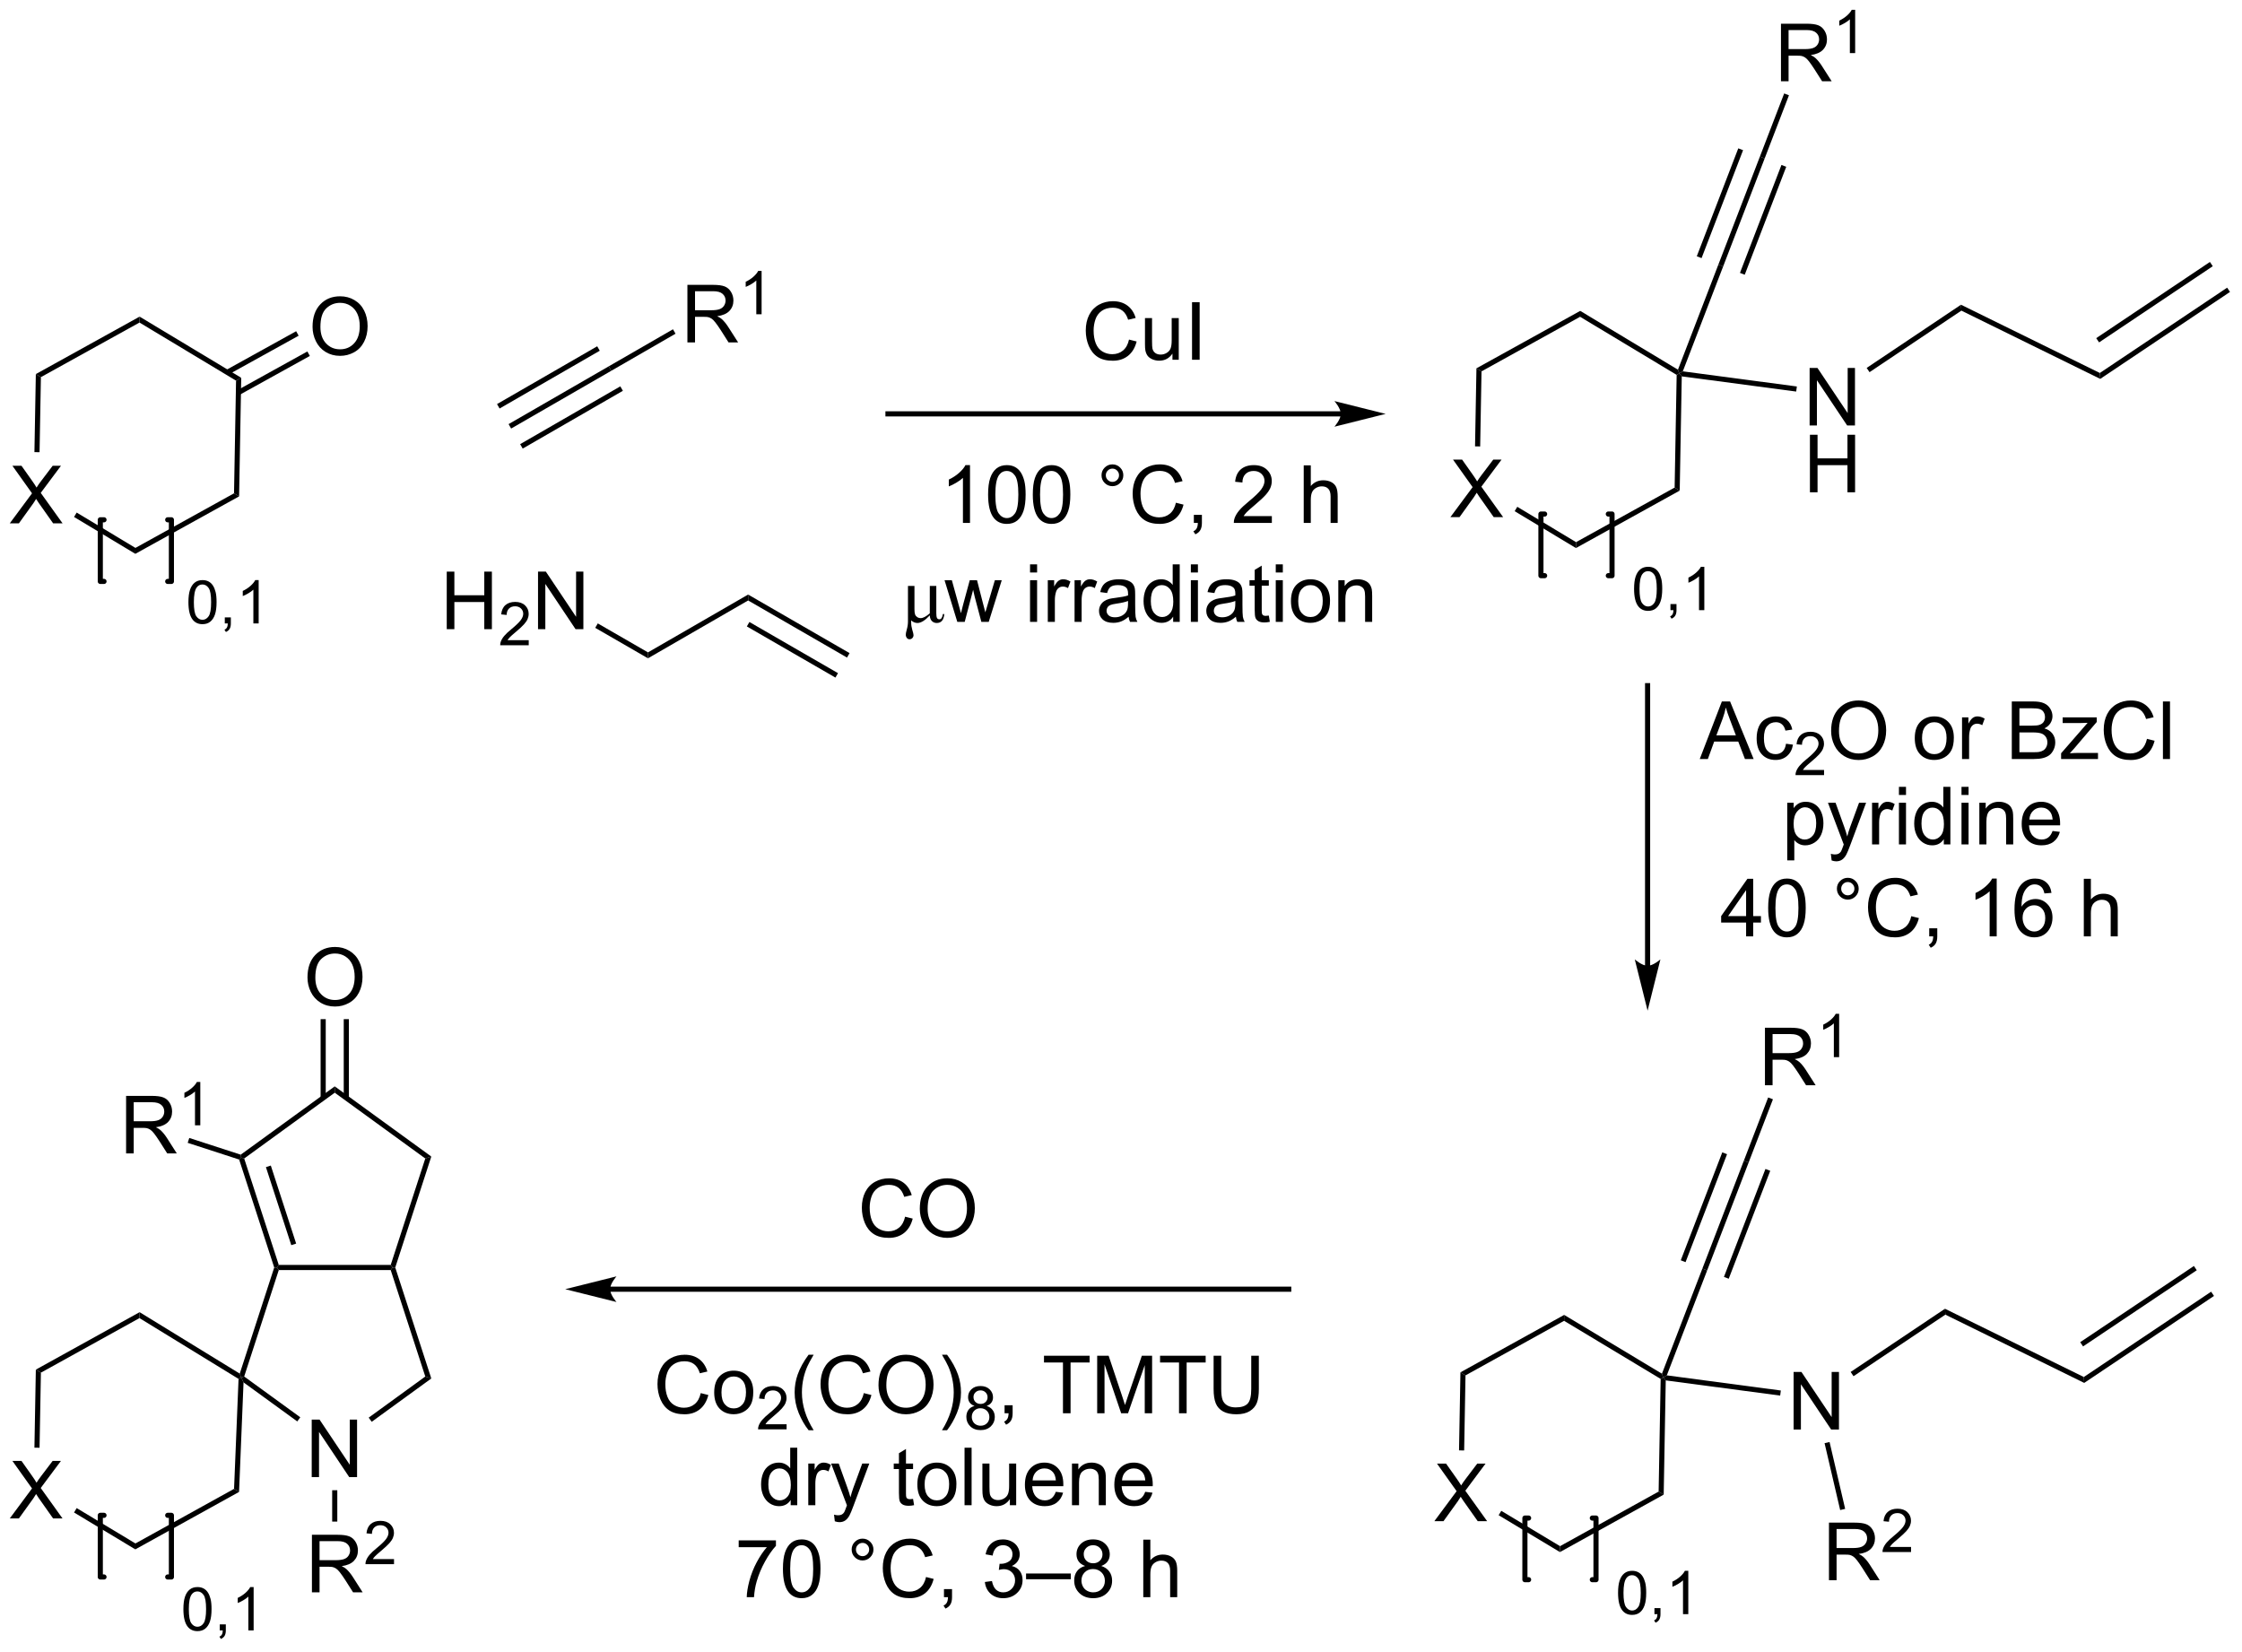 <?xml version="1.0" encoding="UTF-8"?>
<!DOCTYPE svg PUBLIC '-//W3C//DTD SVG 1.0//EN'
          'http://www.w3.org/TR/2001/REC-SVG-20010904/DTD/svg10.dtd'>
<svg stroke-dasharray="none" shape-rendering="auto" xmlns="http://www.w3.org/2000/svg" font-family="'Dialog'" text-rendering="auto" width="612" fill-opacity="1" color-interpolation="auto" color-rendering="auto" preserveAspectRatio="xMidYMid meet" font-size="12px" viewBox="0 0 612 451" fill="black" xmlns:xlink="http://www.w3.org/1999/xlink" stroke="black" image-rendering="auto" stroke-miterlimit="10" stroke-linecap="square" stroke-linejoin="miter" font-style="normal" stroke-width="1" height="451" stroke-dashoffset="0" font-weight="normal" stroke-opacity="1"
><!--Generated by the Batik Graphics2D SVG Generator--><defs id="genericDefs"
  /><g
  ><defs id="defs1"
    ><clipPath clipPathUnits="userSpaceOnUse" id="clipPath1"
      ><path d="M0.67 2.797 L229.936 2.797 L229.936 171.55 L0.67 171.55 L0.67 2.797 Z"
      /></clipPath
      ><clipPath clipPathUnits="userSpaceOnUse" id="clipPath2"
      ><path d="M-0.936 46.807 L-0.936 210.868 L221.956 210.868 L221.956 46.807 Z"
      /></clipPath
    ></defs
    ><g transform="scale(2.667,2.667) translate(-0.67,-2.797) matrix(1.029,0,0,1.029,1.633,-45.349)"
    ><path d="M0.036 98.84 L2.25 95.855 L0.297 93.113 L1.2 93.113 L2.24 94.582 Q2.562 95.037 2.7 95.285 Q2.891 94.972 3.154 94.631 L4.305 93.113 L5.13 93.113 L3.117 95.811 L5.287 98.84 L4.349 98.84 L2.906 96.795 Q2.787 96.621 2.656 96.412 Q2.466 96.725 2.383 96.842 L0.945 98.84 L0.036 98.84 Z" stroke="none" clip-path="url(#clipPath2)"
    /></g
    ><g transform="matrix(2.743,0,0,2.743,2.567,-128.39)"
    ><path d="M2.63 84.031 L3.135 84.335 L3 91.806 L2.49 91.797 Z" stroke="none" clip-path="url(#clipPath2)"
    /></g
    ><g transform="matrix(2.743,0,0,2.743,2.567,-128.39)"
    ><path d="M6.432 98.248 L6.695 97.81 L12.542 101.328 L12.531 101.917 Z" stroke="none" clip-path="url(#clipPath2)"
    /></g
    ><g transform="matrix(2.743,0,0,2.743,2.567,-128.39)"
    ><path d="M12.531 101.917 L12.542 101.328 L22.353 95.897 L22.858 96.201 Z" stroke="none" clip-path="url(#clipPath2)"
    /></g
    ><g transform="matrix(2.743,0,0,2.743,2.567,-128.39)"
    ><path d="M22.858 96.201 L22.353 95.897 L22.555 84.684 L23.07 84.399 Z" stroke="none" clip-path="url(#clipPath2)"
    /></g
    ><g transform="matrix(2.743,0,0,2.743,2.567,-128.39)"
    ><path d="M23.07 84.399 L22.555 84.684 L12.946 78.903 L12.957 78.314 Z" stroke="none" clip-path="url(#clipPath2)"
    /></g
    ><g transform="matrix(2.743,0,0,2.743,2.567,-128.39)"
    ><path d="M12.957 78.314 L12.946 78.903 L3.135 84.335 L2.63 84.031 Z" stroke="none" clip-path="url(#clipPath2)"
    /></g
    ><g stroke-width="0.51" transform="matrix(2.743,0,0,2.743,2.567,-128.39)" stroke-linejoin="round" stroke-linecap="round"
    ><path fill="none" d="M15.754 104.663 L16.122 104.663 L16.122 98.531 L15.754 98.531" clip-path="url(#clipPath2)"
    /></g
    ><g stroke-width="0.51" transform="matrix(2.743,0,0,2.743,2.567,-128.39)" stroke-linejoin="round" stroke-linecap="round"
    ><path fill="none" d="M9.414 98.531 L9.046 98.531 L9.046 104.663 L9.414 104.663" clip-path="url(#clipPath2)"
    /></g
    ><g transform="matrix(2.743,0,0,2.743,2.567,-128.39)"
    ><path d="M17.815 106.725 Q17.815 105.963 17.971 105.501 Q18.128 105.036 18.436 104.784 Q18.747 104.532 19.215 104.532 Q19.561 104.532 19.821 104.67 Q20.083 104.809 20.253 105.073 Q20.422 105.334 20.518 105.711 Q20.616 106.086 20.616 106.725 Q20.616 107.481 20.46 107.946 Q20.305 108.411 19.995 108.665 Q19.686 108.918 19.215 108.918 Q18.594 108.918 18.239 108.471 Q17.815 107.936 17.815 106.725 ZM18.356 106.725 Q18.356 107.784 18.604 108.133 Q18.852 108.483 19.215 108.483 Q19.579 108.483 19.825 108.131 Q20.073 107.78 20.073 106.725 Q20.073 105.665 19.825 105.317 Q19.579 104.967 19.21 104.967 Q18.846 104.967 18.63 105.276 Q18.356 105.668 18.356 106.725 ZM21.435 108.844 L21.435 108.243 L22.037 108.243 L22.037 108.844 Q22.037 109.176 21.92 109.379 Q21.802 109.582 21.547 109.694 L21.4 109.469 Q21.568 109.395 21.646 109.252 Q21.726 109.112 21.734 108.844 L21.435 108.844 ZM24.805 108.844 L24.278 108.844 L24.278 105.483 Q24.087 105.665 23.778 105.846 Q23.469 106.028 23.223 106.12 L23.223 105.61 Q23.665 105.401 23.995 105.106 Q24.327 104.809 24.465 104.532 L24.805 104.532 L24.805 108.844 Z" stroke="none" clip-path="url(#clipPath2)"
    /></g
    ><g transform="matrix(2.743,0,0,2.743,2.567,-128.39)"
    ><path d="M30.169 79.329 Q30.169 77.902 30.935 77.097 Q31.701 76.29 32.912 76.29 Q33.703 76.29 34.339 76.67 Q34.977 77.048 35.31 77.725 Q35.646 78.402 35.646 79.261 Q35.646 80.134 35.294 80.821 Q34.943 81.509 34.297 81.863 Q33.654 82.217 32.907 82.217 Q32.099 82.217 31.461 81.826 Q30.826 81.433 30.498 80.759 Q30.169 80.082 30.169 79.329 ZM30.951 79.339 Q30.951 80.376 31.506 80.972 Q32.063 81.566 32.904 81.566 Q33.758 81.566 34.31 80.964 Q34.865 80.363 34.865 79.259 Q34.865 78.558 34.628 78.037 Q34.391 77.516 33.935 77.23 Q33.482 76.941 32.914 76.941 Q32.11 76.941 31.529 77.496 Q30.951 78.048 30.951 79.339 Z" stroke="none" clip-path="url(#clipPath2)"
    /></g
    ><g transform="matrix(2.743,0,0,2.743,2.567,-128.39)"
    ><path d="M22.912 86.094 L29.898 82.227 L29.651 81.78 L22.665 85.647 ZM21.797 84.08 L28.783 80.213 L28.536 79.766 L21.55 83.633 Z" stroke="none" clip-path="url(#clipPath2)"
    /></g
    ><g transform="matrix(2.743,0,0,2.743,2.567,-128.39)"
    ><path d="M43.523 109.415 L43.523 103.688 L44.281 103.688 L44.281 106.04 L47.258 106.04 L47.258 103.688 L48.015 103.688 L48.015 109.415 L47.258 109.415 L47.258 106.714 L44.281 106.714 L44.281 109.415 L43.523 109.415 Z" stroke="none" clip-path="url(#clipPath2)"
    /></g
    ><g transform="matrix(2.743,0,0,2.743,2.567,-128.39)"
    ><path d="M51.681 110.507 L51.681 111.014 L48.842 111.014 Q48.836 110.823 48.904 110.647 Q49.011 110.358 49.25 110.077 Q49.49 109.796 49.941 109.427 Q50.64 108.852 50.886 108.516 Q51.133 108.18 51.133 107.882 Q51.133 107.569 50.908 107.354 Q50.685 107.138 50.324 107.138 Q49.943 107.138 49.715 107.366 Q49.486 107.595 49.484 107.999 L48.941 107.944 Q48.998 107.337 49.361 107.02 Q49.724 106.702 50.336 106.702 Q50.955 106.702 51.314 107.046 Q51.675 107.388 51.675 107.893 Q51.675 108.151 51.57 108.401 Q51.465 108.649 51.218 108.925 Q50.974 109.2 50.406 109.68 Q49.931 110.079 49.797 110.222 Q49.662 110.364 49.574 110.507 L51.681 110.507 Z" stroke="none" clip-path="url(#clipPath2)"
    /></g
    ><g transform="matrix(2.743,0,0,2.743,2.567,-128.39)"
    ><path d="M52.606 109.415 L52.606 103.688 L53.385 103.688 L56.393 108.183 L56.393 103.688 L57.119 103.688 L57.119 109.415 L56.34 109.415 L53.333 104.915 L53.333 109.415 L52.606 109.415 Z" stroke="none" clip-path="url(#clipPath2)"
    /></g
    ><g transform="matrix(2.743,0,0,2.743,2.567,-128.39)"
    ><path d="M58.298 109.282 L58.553 108.841 L63.548 111.724 L63.548 112.314 Z" stroke="none" clip-path="url(#clipPath2)"
    /></g
    ><g transform="matrix(2.743,0,0,2.743,2.567,-128.39)"
    ><path d="M63.548 112.314 L63.548 111.724 L73.515 105.97 L73.515 106.559 Z" stroke="none" clip-path="url(#clipPath2)"
    /></g
    ><g transform="matrix(2.743,0,0,2.743,2.567,-128.39)"
    ><path d="M73.515 106.559 L73.515 105.97 L83.609 111.798 L83.354 112.24 ZM73.387 109.143 L82.203 114.233 L82.458 113.791 L73.642 108.701 Z" stroke="none" clip-path="url(#clipPath2)"
    /></g
    ><g transform="matrix(2.743,0,0,2.743,2.567,-128.39)"
    ><path d="M59.645 83.259 L59.9 83.701 L49.931 89.451 L49.676 89.01 ZM60.795 85.252 L50.826 91.003 L51.081 91.445 L61.05 85.695 ZM58.495 81.265 L48.526 87.016 L48.781 87.458 L58.75 81.707 Z" stroke="none" clip-path="url(#clipPath2)"
    /></g
    ><g transform="matrix(2.743,0,0,2.743,2.567,-128.39)"
    ><path d="M67.472 80.879 L67.472 75.152 L70.011 75.152 Q70.776 75.152 71.175 75.306 Q71.573 75.46 71.81 75.85 Q72.05 76.241 72.05 76.715 Q72.05 77.324 71.654 77.744 Q71.261 78.16 70.435 78.272 Q70.737 78.418 70.894 78.559 Q71.224 78.863 71.521 79.319 L72.519 80.879 L71.566 80.879 L70.808 79.686 Q70.474 79.171 70.258 78.897 Q70.045 78.624 69.875 78.514 Q69.706 78.405 69.529 78.363 Q69.401 78.335 69.107 78.335 L68.23 78.335 L68.23 80.879 L67.472 80.879 ZM68.23 77.678 L69.857 77.678 Q70.378 77.678 70.67 77.572 Q70.964 77.465 71.115 77.228 Q71.269 76.991 71.269 76.715 Q71.269 76.309 70.972 76.048 Q70.677 75.785 70.042 75.785 L68.23 75.785 L68.23 77.678 Z" stroke="none" clip-path="url(#clipPath2)"
    /></g
    ><g transform="matrix(2.743,0,0,2.743,2.567,-128.39)"
    ><path d="M74.855 78.079 L74.328 78.079 L74.328 74.718 Q74.136 74.899 73.828 75.081 Q73.519 75.263 73.273 75.354 L73.273 74.845 Q73.715 74.636 74.045 74.341 Q74.377 74.044 74.515 73.766 L74.855 73.766 L74.855 78.079 Z" stroke="none" clip-path="url(#clipPath2)"
    /></g
    ><g transform="matrix(2.743,0,0,2.743,2.567,-128.39)"
    ><path d="M59.9 83.701 L59.645 83.259 L66.035 79.573 L66.29 80.014 Z" stroke="none" clip-path="url(#clipPath2)"
    /></g
    ><g transform="matrix(2.743,0,0,2.743,2.567,-128.39)"
    ><path d="M143.4 98.266 L145.613 95.281 L143.66 92.539 L144.564 92.539 L145.603 94.008 Q145.926 94.464 146.064 94.711 Q146.254 94.399 146.517 94.058 L147.668 92.539 L148.494 92.539 L146.481 95.237 L148.65 98.266 L147.712 98.266 L146.27 96.222 Q146.15 96.047 146.02 95.839 Q145.83 96.151 145.746 96.268 L144.309 98.266 L143.4 98.266 Z" stroke="none" clip-path="url(#clipPath2)"
    /></g
    ><g transform="matrix(2.743,0,0,2.743,2.567,-128.39)"
    ><path d="M145.993 83.457 L146.498 83.761 L146.364 91.232 L145.853 91.223 Z" stroke="none" clip-path="url(#clipPath2)"
    /></g
    ><g transform="matrix(2.743,0,0,2.743,2.567,-128.39)"
    ><path d="M149.796 97.674 L150.059 97.237 L155.905 100.754 L155.895 101.343 Z" stroke="none" clip-path="url(#clipPath2)"
    /></g
    ><g transform="matrix(2.743,0,0,2.743,2.567,-128.39)"
    ><path d="M155.895 101.343 L155.905 100.754 L165.716 95.323 L166.221 95.627 Z" stroke="none" clip-path="url(#clipPath2)"
    /></g
    ><g transform="matrix(2.743,0,0,2.743,2.567,-128.39)"
    ><path d="M166.221 95.627 L165.716 95.323 L165.918 84.111 L166.176 83.968 L166.426 84.259 Z" stroke="none" clip-path="url(#clipPath2)"
    /></g
    ><g transform="matrix(2.743,0,0,2.743,2.567,-128.39)"
    ><path d="M166.047 83.593 L166.176 83.968 L165.918 84.111 L156.309 78.33 L156.32 77.741 Z" stroke="none" clip-path="url(#clipPath2)"
    /></g
    ><g transform="matrix(2.743,0,0,2.743,2.567,-128.39)"
    ><path d="M156.32 77.741 L156.309 78.33 L146.498 83.761 L145.993 83.457 Z" stroke="none" clip-path="url(#clipPath2)"
    /></g
    ><g transform="matrix(2.743,0,0,2.743,2.567,-128.39)"
    ><path d="M166.53 83.758 L166.176 83.968 L166.047 83.593 L170.068 73.135 L170.545 73.318 Z" stroke="none" clip-path="url(#clipPath2)"
    /></g
    ><g stroke-width="0.51" transform="matrix(2.743,0,0,2.743,2.567,-128.39)" stroke-linejoin="round" stroke-linecap="round"
    ><path fill="none" d="M159.117 104.09 L159.485 104.09 L159.485 97.958 L159.117 97.958" clip-path="url(#clipPath2)"
    /></g
    ><g stroke-width="0.51" transform="matrix(2.743,0,0,2.743,2.567,-128.39)" stroke-linejoin="round" stroke-linecap="round"
    ><path fill="none" d="M152.778 97.958 L152.41 97.958 L152.41 104.09 L152.778 104.09" clip-path="url(#clipPath2)"
    /></g
    ><g transform="matrix(2.743,0,0,2.743,2.567,-128.39)"
    ><path d="M161.68 105.401 Q161.68 104.639 161.836 104.176 Q161.992 103.711 162.301 103.459 Q162.611 103.207 163.08 103.207 Q163.426 103.207 163.686 103.346 Q163.947 103.485 164.117 103.748 Q164.287 104.01 164.383 104.387 Q164.481 104.762 164.481 105.401 Q164.481 106.157 164.324 106.621 Q164.17 107.086 163.859 107.34 Q163.551 107.594 163.08 107.594 Q162.459 107.594 162.103 107.147 Q161.68 106.612 161.68 105.401 ZM162.221 105.401 Q162.221 106.459 162.469 106.809 Q162.717 107.159 163.08 107.159 Q163.443 107.159 163.69 106.807 Q163.938 106.455 163.938 105.401 Q163.938 104.34 163.69 103.993 Q163.443 103.643 163.074 103.643 Q162.711 103.643 162.494 103.951 Q162.221 104.344 162.221 105.401 ZM165.3 107.52 L165.3 106.918 L165.901 106.918 L165.901 107.52 Q165.901 107.852 165.784 108.055 Q165.667 108.258 165.411 108.37 L165.265 108.145 Q165.433 108.071 165.511 107.928 Q165.591 107.787 165.599 107.52 L165.3 107.52 ZM168.67 107.52 L168.143 107.52 L168.143 104.159 Q167.951 104.34 167.643 104.522 Q167.334 104.704 167.088 104.795 L167.088 104.285 Q167.529 104.076 167.859 103.782 Q168.191 103.485 168.33 103.207 L168.67 103.207 L168.67 107.52 Z" stroke="none" clip-path="url(#clipPath2)"
    /></g
    ><g transform="matrix(2.743,0,0,2.743,2.567,-128.39)"
    ><path d="M179.149 89.145 L179.149 83.418 L179.928 83.418 L182.936 87.913 L182.936 83.418 L183.662 83.418 L183.662 89.145 L182.884 89.145 L179.876 84.645 L179.876 89.145 L179.149 89.145 Z" stroke="none" clip-path="url(#clipPath2)"
    /></g
    ><g transform="matrix(2.743,0,0,2.743,2.567,-128.39)"
    ><path d="M179.18 95.795 L179.18 90.068 L179.938 90.068 L179.938 92.42 L182.915 92.42 L182.915 90.068 L183.673 90.068 L183.673 95.795 L182.915 95.795 L182.915 93.094 L179.938 93.094 L179.938 95.795 L179.18 95.795 Z" stroke="none" clip-path="url(#clipPath2)"
    /></g
    ><g transform="matrix(2.743,0,0,2.743,2.567,-128.39)"
    ><path d="M170.545 73.318 L170.068 73.135 L174.199 62.393 L174.675 62.576 ZM168.396 72.492 L172.527 61.75 L172.05 61.567 L167.92 72.308 ZM172.693 74.144 L176.823 63.402 L176.347 63.219 L172.217 73.961 Z" stroke="none" clip-path="url(#clipPath2)"
    /></g
    ><g transform="matrix(2.743,0,0,2.743,2.567,-128.39)"
    ><path d="M176.298 54.892 L176.298 49.166 L178.837 49.166 Q179.602 49.166 180.001 49.319 Q180.399 49.473 180.636 49.864 Q180.876 50.254 180.876 50.728 Q180.876 51.337 180.48 51.757 Q180.087 52.173 179.261 52.285 Q179.563 52.431 179.719 52.572 Q180.05 52.877 180.347 53.332 L181.344 54.892 L180.391 54.892 L179.633 53.7 Q179.3 53.184 179.084 52.91 Q178.87 52.637 178.701 52.528 Q178.532 52.418 178.355 52.377 Q178.227 52.348 177.933 52.348 L177.055 52.348 L177.055 54.892 L176.298 54.892 ZM177.055 51.692 L178.683 51.692 Q179.204 51.692 179.495 51.585 Q179.79 51.478 179.941 51.241 Q180.094 51.004 180.094 50.728 Q180.094 50.322 179.798 50.062 Q179.503 49.798 178.868 49.798 L177.055 49.798 L177.055 51.692 Z" stroke="none" clip-path="url(#clipPath2)"
    /></g
    ><g transform="matrix(2.743,0,0,2.743,2.567,-128.39)"
    ><path d="M183.681 52.092 L183.154 52.092 L183.154 48.731 Q182.962 48.913 182.654 49.094 Q182.345 49.276 182.099 49.368 L182.099 48.858 Q182.54 48.649 182.87 48.354 Q183.202 48.057 183.341 47.78 L183.681 47.78 L183.681 52.092 Z" stroke="none" clip-path="url(#clipPath2)"
    /></g
    ><g transform="matrix(2.743,0,0,2.743,2.567,-128.39)"
    ><path d="M174.675 62.576 L174.199 62.393 L176.617 56.105 L177.093 56.288 Z" stroke="none" clip-path="url(#clipPath2)"
    /></g
    ><g transform="matrix(2.743,0,0,2.743,2.567,-128.39)"
    ><path d="M166.426 84.259 L166.176 83.968 L166.53 83.758 L177.879 85.265 L177.812 85.77 Z" stroke="none" clip-path="url(#clipPath2)"
    /></g
    ><g transform="matrix(2.743,0,0,2.743,2.567,-128.39)"
    ><path d="M132.495 87.737 L87.432 87.737 L87.177 87.737 L87.177 88.247 L87.432 88.247 L132.495 88.247 L132.75 88.247 L132.75 87.737 L132.495 87.737 ZM136.96 87.992 L131.858 86.716 C131.858 86.716 132.495 87.434 132.495 87.992 C132.495 88.55 131.858 89.268 131.858 89.268 Z" stroke="none" clip-path="url(#clipPath2)"
    /></g
    ><g transform="matrix(2.743,0,0,2.743,2.567,-128.39)"
    ><path d="M111.419 80.597 L112.177 80.787 Q111.94 81.722 111.32 82.214 Q110.701 82.703 109.807 82.703 Q108.88 82.703 108.299 82.326 Q107.721 81.948 107.417 81.235 Q107.115 80.519 107.115 79.698 Q107.115 78.802 107.456 78.138 Q107.799 77.472 108.43 77.125 Q109.06 76.779 109.818 76.779 Q110.677 76.779 111.263 77.216 Q111.849 77.654 112.081 78.448 L111.333 78.623 Q111.135 77.998 110.755 77.714 Q110.378 77.427 109.802 77.427 Q109.143 77.427 108.698 77.745 Q108.255 78.06 108.076 78.594 Q107.896 79.128 107.896 79.693 Q107.896 80.425 108.109 80.969 Q108.323 81.513 108.771 81.784 Q109.221 82.052 109.745 82.052 Q110.38 82.052 110.82 81.685 Q111.263 81.318 111.419 80.597 ZM115.741 82.604 L115.741 81.995 Q115.257 82.698 114.423 82.698 Q114.056 82.698 113.738 82.558 Q113.421 82.417 113.264 82.203 Q113.111 81.99 113.048 81.683 Q113.007 81.474 113.007 81.026 L113.007 78.456 L113.71 78.456 L113.71 80.755 Q113.71 81.308 113.751 81.498 Q113.819 81.776 114.032 81.935 Q114.249 82.091 114.564 82.091 Q114.882 82.091 115.157 81.93 Q115.436 81.769 115.551 81.49 Q115.665 81.209 115.665 80.677 L115.665 78.456 L116.368 78.456 L116.368 82.604 L115.741 82.604 ZM117.69 82.604 L117.69 76.878 L118.448 76.878 L118.448 82.604 L117.69 82.604 Z" stroke="none" clip-path="url(#clipPath2)"
    /></g
    ><g transform="matrix(2.743,0,0,2.743,2.567,-128.39)"
    ><path d="M95.594 98.841 L94.891 98.841 L94.891 94.359 Q94.636 94.602 94.224 94.844 Q93.813 95.086 93.485 95.208 L93.485 94.529 Q94.073 94.25 94.513 93.857 Q94.956 93.461 95.141 93.091 L95.594 93.091 L95.594 98.841 ZM97.395 96.016 Q97.395 95 97.603 94.383 Q97.811 93.763 98.223 93.427 Q98.637 93.091 99.262 93.091 Q99.723 93.091 100.069 93.276 Q100.418 93.461 100.645 93.812 Q100.871 94.161 100.999 94.664 Q101.129 95.164 101.129 96.016 Q101.129 97.023 100.921 97.643 Q100.715 98.263 100.301 98.602 Q99.889 98.94 99.262 98.94 Q98.434 98.94 97.96 98.344 Q97.395 97.63 97.395 96.016 ZM98.116 96.016 Q98.116 97.427 98.447 97.893 Q98.778 98.359 99.262 98.359 Q99.746 98.359 100.074 97.891 Q100.405 97.422 100.405 96.016 Q100.405 94.602 100.074 94.138 Q99.746 93.672 99.254 93.672 Q98.77 93.672 98.481 94.083 Q98.116 94.607 98.116 96.016 ZM101.844 96.016 Q101.844 95 102.052 94.383 Q102.261 93.763 102.672 93.427 Q103.086 93.091 103.711 93.091 Q104.172 93.091 104.518 93.276 Q104.867 93.461 105.094 93.812 Q105.32 94.161 105.448 94.664 Q105.578 95.164 105.578 96.016 Q105.578 97.023 105.37 97.643 Q105.164 98.263 104.75 98.602 Q104.339 98.94 103.711 98.94 Q102.883 98.94 102.409 98.344 Q101.844 97.63 101.844 96.016 ZM102.565 96.016 Q102.565 97.427 102.896 97.893 Q103.227 98.359 103.711 98.359 Q104.195 98.359 104.524 97.891 Q104.854 97.422 104.854 96.016 Q104.854 94.602 104.524 94.138 Q104.195 93.672 103.703 93.672 Q103.219 93.672 102.93 94.083 Q102.565 94.607 102.565 96.016 ZM108.683 94.099 Q108.683 93.648 109 93.333 Q109.32 93.016 109.766 93.016 Q110.219 93.016 110.534 93.333 Q110.852 93.648 110.852 94.099 Q110.852 94.547 110.531 94.867 Q110.214 95.185 109.766 95.185 Q109.32 95.185 109 94.87 Q108.683 94.552 108.683 94.099 ZM109.11 94.099 Q109.11 94.372 109.302 94.565 Q109.495 94.758 109.768 94.758 Q110.039 94.758 110.232 94.565 Q110.425 94.372 110.425 94.099 Q110.425 93.826 110.232 93.633 Q110.039 93.438 109.768 93.438 Q109.495 93.438 109.302 93.633 Q109.11 93.826 109.11 94.099 ZM116.085 96.833 L116.843 97.023 Q116.606 97.958 115.986 98.451 Q115.366 98.94 114.473 98.94 Q113.546 98.94 112.965 98.562 Q112.387 98.185 112.082 97.471 Q111.78 96.755 111.78 95.935 Q111.78 95.039 112.121 94.375 Q112.465 93.708 113.095 93.362 Q113.725 93.016 114.483 93.016 Q115.343 93.016 115.929 93.453 Q116.514 93.891 116.746 94.685 L115.999 94.859 Q115.801 94.234 115.421 93.951 Q115.043 93.664 114.468 93.664 Q113.809 93.664 113.364 93.982 Q112.921 94.297 112.741 94.831 Q112.561 95.365 112.561 95.93 Q112.561 96.661 112.775 97.206 Q112.989 97.75 113.436 98.021 Q113.887 98.289 114.41 98.289 Q115.046 98.289 115.486 97.922 Q115.929 97.555 116.085 96.833 ZM117.87 98.841 L117.87 98.039 L118.672 98.039 L118.672 98.841 Q118.672 99.284 118.516 99.555 Q118.36 99.826 118.018 99.974 L117.823 99.674 Q118.047 99.576 118.151 99.385 Q118.258 99.198 118.268 98.841 L117.87 98.841 ZM125.633 98.164 L125.633 98.841 L121.847 98.841 Q121.839 98.586 121.93 98.352 Q122.073 97.966 122.391 97.591 Q122.711 97.216 123.313 96.724 Q124.245 95.958 124.573 95.51 Q124.901 95.062 124.901 94.664 Q124.901 94.247 124.602 93.961 Q124.305 93.672 123.823 93.672 Q123.315 93.672 123.011 93.977 Q122.706 94.281 122.703 94.82 L121.979 94.747 Q122.055 93.938 122.539 93.516 Q123.024 93.091 123.839 93.091 Q124.664 93.091 125.143 93.549 Q125.625 94.005 125.625 94.68 Q125.625 95.023 125.485 95.357 Q125.344 95.688 125.016 96.055 Q124.69 96.422 123.933 97.062 Q123.3 97.594 123.12 97.784 Q122.94 97.974 122.823 98.164 L125.633 98.164 ZM128.805 98.841 L128.805 93.115 L129.508 93.115 L129.508 95.169 Q130 94.599 130.75 94.599 Q131.211 94.599 131.55 94.781 Q131.891 94.961 132.037 95.281 Q132.183 95.602 132.183 96.211 L132.183 98.841 L131.479 98.841 L131.479 96.211 Q131.479 95.685 131.25 95.445 Q131.024 95.203 130.604 95.203 Q130.292 95.203 130.016 95.367 Q129.742 95.529 129.625 95.807 Q129.508 96.083 129.508 96.57 L129.508 98.841 L128.805 98.841 Z" stroke="none" clip-path="url(#clipPath2)"
    /></g
    ><g transform="matrix(2.743,0,0,2.743,2.567,-128.39)"
    ><path d="M91.593 108.043 Q90.887 108.8 90.364 108.8 Q90.028 108.8 89.739 108.543 L89.739 108.751 Q89.739 109.11 89.848 109.472 Q89.973 109.876 89.973 110.004 Q89.973 110.183 89.858 110.3 Q89.746 110.418 89.577 110.418 Q89.405 110.418 89.304 110.28 Q89.202 110.144 89.202 109.954 Q89.202 109.814 89.304 109.446 Q89.421 109.04 89.421 108.655 L89.421 105.113 L90.067 105.113 L90.067 107.428 Q90.067 107.78 90.126 107.944 Q90.186 108.108 90.34 108.212 Q90.496 108.316 90.692 108.316 Q91.038 108.316 91.593 107.84 L91.593 105.113 L92.241 105.113 L92.241 107.826 Q92.241 108.17 92.311 108.303 Q92.382 108.433 92.551 108.433 Q92.817 108.433 92.895 107.912 L93.035 107.912 Q92.96 108.8 92.285 108.8 Q91.991 108.8 91.798 108.603 Q91.606 108.405 91.593 108.043 Z" stroke="none" clip-path="url(#clipPath2)"
    /></g
    ><g transform="matrix(2.743,0,0,2.743,2.567,-128.39)"
    ><path d="M94.332 108.691 L93.061 104.543 L93.788 104.543 L94.45 106.936 L94.694 107.826 Q94.71 107.761 94.91 106.972 L95.569 104.543 L96.293 104.543 L96.913 106.949 L97.121 107.741 L97.358 106.941 L98.069 104.543 L98.754 104.543 L97.457 108.691 L96.725 108.691 L96.067 106.207 L95.905 105.498 L95.067 108.691 L94.332 108.691 ZM101.569 103.772 L101.569 102.965 L102.272 102.965 L102.272 103.772 L101.569 103.772 ZM101.569 108.691 L101.569 104.543 L102.272 104.543 L102.272 108.691 L101.569 108.691 ZM103.336 108.691 L103.336 104.543 L103.969 104.543 L103.969 105.17 Q104.211 104.73 104.414 104.59 Q104.62 104.449 104.867 104.449 Q105.222 104.449 105.589 104.675 L105.347 105.326 Q105.089 105.175 104.831 105.175 Q104.602 105.175 104.417 105.314 Q104.235 105.451 104.156 105.699 Q104.039 106.074 104.039 106.519 L104.039 108.691 L103.336 108.691 ZM106 108.691 L106 104.543 L106.633 104.543 L106.633 105.17 Q106.875 104.73 107.078 104.59 Q107.284 104.449 107.531 104.449 Q107.886 104.449 108.253 104.675 L108.011 105.326 Q107.753 105.175 107.495 105.175 Q107.266 105.175 107.081 105.314 Q106.899 105.451 106.821 105.699 Q106.703 106.074 106.703 106.519 L106.703 108.691 L106 108.691 ZM111.378 108.178 Q110.987 108.511 110.625 108.649 Q110.266 108.785 109.852 108.785 Q109.167 108.785 108.8 108.451 Q108.433 108.116 108.433 107.597 Q108.433 107.293 108.571 107.04 Q108.711 106.787 108.935 106.636 Q109.159 106.483 109.44 106.405 Q109.649 106.35 110.065 106.3 Q110.917 106.199 111.321 106.058 Q111.323 105.912 111.323 105.873 Q111.323 105.444 111.125 105.269 Q110.854 105.03 110.323 105.03 Q109.828 105.03 109.591 105.204 Q109.354 105.379 109.242 105.819 L108.555 105.725 Q108.649 105.285 108.862 105.014 Q109.078 104.741 109.485 104.595 Q109.891 104.449 110.425 104.449 Q110.956 104.449 111.287 104.574 Q111.62 104.699 111.776 104.889 Q111.933 105.076 111.995 105.366 Q112.031 105.545 112.031 106.014 L112.031 106.951 Q112.031 107.933 112.076 108.194 Q112.12 108.451 112.253 108.691 L111.519 108.691 Q111.409 108.472 111.378 108.178 ZM111.321 106.608 Q110.938 106.764 110.172 106.873 Q109.737 106.936 109.558 107.014 Q109.378 107.092 109.279 107.243 Q109.183 107.394 109.183 107.576 Q109.183 107.858 109.396 108.045 Q109.61 108.233 110.019 108.233 Q110.425 108.233 110.74 108.056 Q111.058 107.879 111.206 107.569 Q111.321 107.332 111.321 106.866 L111.321 106.608 ZM115.811 108.691 L115.811 108.168 Q115.418 108.785 114.653 108.785 Q114.155 108.785 113.739 108.511 Q113.325 108.238 113.095 107.748 Q112.866 107.256 112.866 106.621 Q112.866 105.998 113.072 105.493 Q113.28 104.988 113.694 104.72 Q114.108 104.449 114.621 104.449 Q114.996 104.449 115.288 104.608 Q115.582 104.764 115.765 105.019 L115.765 102.965 L116.465 102.965 L116.465 108.691 L115.811 108.691 ZM113.59 106.621 Q113.59 107.418 113.926 107.814 Q114.262 108.207 114.718 108.207 Q115.179 108.207 115.501 107.829 Q115.825 107.451 115.825 106.678 Q115.825 105.826 115.496 105.428 Q115.168 105.03 114.686 105.03 Q114.218 105.03 113.903 105.412 Q113.59 105.795 113.59 106.621 ZM117.573 103.772 L117.573 102.965 L118.276 102.965 L118.276 103.772 L117.573 103.772 ZM117.573 108.691 L117.573 104.543 L118.276 104.543 L118.276 108.691 L117.573 108.691 ZM122.054 108.178 Q121.663 108.511 121.301 108.649 Q120.942 108.785 120.528 108.785 Q119.843 108.785 119.475 108.451 Q119.108 108.116 119.108 107.597 Q119.108 107.293 119.246 107.04 Q119.387 106.787 119.611 106.636 Q119.835 106.483 120.116 106.405 Q120.325 106.35 120.741 106.3 Q121.593 106.199 121.996 106.058 Q121.999 105.912 121.999 105.873 Q121.999 105.444 121.801 105.269 Q121.53 105.03 120.999 105.03 Q120.504 105.03 120.267 105.204 Q120.03 105.379 119.918 105.819 L119.231 105.725 Q119.325 105.285 119.538 105.014 Q119.754 104.741 120.16 104.595 Q120.567 104.449 121.1 104.449 Q121.632 104.449 121.963 104.574 Q122.296 104.699 122.452 104.889 Q122.608 105.076 122.671 105.366 Q122.707 105.545 122.707 106.014 L122.707 106.951 Q122.707 107.933 122.751 108.194 Q122.796 108.451 122.929 108.691 L122.194 108.691 Q122.085 108.472 122.054 108.178 ZM121.996 106.608 Q121.614 106.764 120.848 106.873 Q120.413 106.936 120.233 107.014 Q120.054 107.092 119.955 107.243 Q119.858 107.394 119.858 107.576 Q119.858 107.858 120.072 108.045 Q120.285 108.233 120.694 108.233 Q121.1 108.233 121.416 108.056 Q121.733 107.879 121.882 107.569 Q121.996 107.332 121.996 106.866 L121.996 106.608 ZM125.331 108.061 L125.433 108.683 Q125.136 108.746 124.901 108.746 Q124.519 108.746 124.308 108.626 Q124.097 108.504 124.011 108.306 Q123.925 108.108 123.925 107.475 L123.925 105.09 L123.409 105.09 L123.409 104.543 L123.925 104.543 L123.925 103.514 L124.625 103.092 L124.625 104.543 L125.331 104.543 L125.331 105.09 L124.625 105.09 L124.625 107.514 Q124.625 107.816 124.662 107.902 Q124.698 107.988 124.781 108.04 Q124.867 108.09 125.024 108.09 Q125.141 108.09 125.331 108.061 ZM126.022 103.772 L126.022 102.965 L126.725 102.965 L126.725 103.772 L126.022 103.772 ZM126.022 108.691 L126.022 104.543 L126.725 104.543 L126.725 108.691 L126.022 108.691 ZM127.534 106.616 Q127.534 105.465 128.175 104.91 Q128.711 104.449 129.479 104.449 Q130.336 104.449 130.878 105.009 Q131.422 105.569 131.422 106.558 Q131.422 107.358 131.18 107.819 Q130.94 108.277 130.482 108.532 Q130.024 108.785 129.479 108.785 Q128.61 108.785 128.071 108.228 Q127.534 107.668 127.534 106.616 ZM128.258 106.616 Q128.258 107.412 128.604 107.811 Q128.953 108.207 129.479 108.207 Q130.003 108.207 130.349 107.808 Q130.698 107.41 130.698 106.592 Q130.698 105.824 130.349 105.428 Q130 105.03 129.479 105.03 Q128.953 105.03 128.604 105.425 Q128.258 105.819 128.258 106.616 ZM132.246 108.691 L132.246 104.543 L132.879 104.543 L132.879 105.131 Q133.335 104.449 134.199 104.449 Q134.574 104.449 134.887 104.584 Q135.202 104.717 135.358 104.936 Q135.515 105.155 135.577 105.457 Q135.616 105.652 135.616 106.139 L135.616 108.691 L134.913 108.691 L134.913 106.168 Q134.913 105.738 134.83 105.524 Q134.749 105.311 134.541 105.186 Q134.332 105.058 134.051 105.058 Q133.601 105.058 133.275 105.345 Q132.949 105.629 132.949 106.425 L132.949 108.691 L132.246 108.691 Z" stroke="none" clip-path="url(#clipPath2)"
    /></g
    ><g transform="matrix(2.743,0,0,2.743,2.567,-128.39)"
    ><path d="M185.111 83.842 L184.827 83.418 L194.212 77.129 L194.251 77.717 Z" stroke="none" clip-path="url(#clipPath2)"
    /></g
    ><g transform="matrix(2.743,0,0,2.743,2.567,-128.39)"
    ><path d="M194.251 77.717 L194.212 77.129 L208.03 83.921 L208.07 84.509 Z" stroke="none" clip-path="url(#clipPath2)"
    /></g
    ><g transform="matrix(2.743,0,0,2.743,2.567,-128.39)"
    ><path d="M208.07 84.509 L208.03 83.921 L220.7 75.432 L220.984 75.856 ZM207.955 80.879 L219.269 73.298 L218.985 72.874 L207.671 80.455 Z" stroke="none" clip-path="url(#clipPath2)"
    /></g
    ><g transform="matrix(2.743,0,0,2.743,2.567,-128.39)"
    ><path d="M141.806 198.176 L144.02 195.192 L142.067 192.449 L142.97 192.449 L144.009 193.918 Q144.332 194.374 144.47 194.621 Q144.66 194.309 144.923 193.968 L146.074 192.449 L146.9 192.449 L144.887 195.147 L147.056 198.176 L146.119 198.176 L144.676 196.132 Q144.556 195.957 144.426 195.749 Q144.236 196.061 144.153 196.179 L142.715 198.176 L141.806 198.176 Z" stroke="none" clip-path="url(#clipPath2)"
    /></g
    ><g transform="matrix(2.743,0,0,2.743,2.567,-128.39)"
    ><path d="M144.4 183.367 L144.904 183.671 L144.77 191.142 L144.26 191.133 Z" stroke="none" clip-path="url(#clipPath2)"
    /></g
    ><g transform="matrix(2.743,0,0,2.743,2.567,-128.39)"
    ><path d="M148.202 197.584 L148.465 197.147 L154.311 200.664 L154.301 201.254 Z" stroke="none" clip-path="url(#clipPath2)"
    /></g
    ><g transform="matrix(2.743,0,0,2.743,2.567,-128.39)"
    ><path d="M154.301 201.254 L154.311 200.664 L164.123 195.233 L164.627 195.537 Z" stroke="none" clip-path="url(#clipPath2)"
    /></g
    ><g transform="matrix(2.743,0,0,2.743,2.567,-128.39)"
    ><path d="M164.627 195.537 L164.123 195.233 L164.325 184.021 L164.582 183.878 L164.832 184.169 Z" stroke="none" clip-path="url(#clipPath2)"
    /></g
    ><g transform="matrix(2.743,0,0,2.743,2.567,-128.39)"
    ><path d="M164.453 183.503 L164.582 183.878 L164.325 184.021 L154.715 178.24 L154.726 177.651 Z" stroke="none" clip-path="url(#clipPath2)"
    /></g
    ><g transform="matrix(2.743,0,0,2.743,2.567,-128.39)"
    ><path d="M154.726 177.651 L154.715 178.24 L144.904 183.671 L144.4 183.367 Z" stroke="none" clip-path="url(#clipPath2)"
    /></g
    ><g transform="matrix(2.743,0,0,2.743,2.567,-128.39)"
    ><path d="M164.937 183.668 L164.582 183.878 L164.453 183.503 L168.475 173.045 L168.951 173.228 Z" stroke="none" clip-path="url(#clipPath2)"
    /></g
    ><g stroke-width="0.51" transform="matrix(2.743,0,0,2.743,2.567,-128.39)" stroke-linejoin="round" stroke-linecap="round"
    ><path fill="none" d="M157.524 204 L157.891 204 L157.891 197.868 L157.524 197.868" clip-path="url(#clipPath2)"
    /></g
    ><g stroke-width="0.51" transform="matrix(2.743,0,0,2.743,2.567,-128.39)" stroke-linejoin="round" stroke-linecap="round"
    ><path fill="none" d="M151.184 197.868 L150.816 197.868 L150.816 204 L151.184 204" clip-path="url(#clipPath2)"
    /></g
    ><g transform="matrix(2.743,0,0,2.743,2.567,-128.39)"
    ><path d="M160.086 205.311 Q160.086 204.549 160.242 204.086 Q160.398 203.621 160.707 203.37 Q161.018 203.118 161.486 203.118 Q161.832 203.118 162.092 203.256 Q162.353 203.395 162.523 203.659 Q162.693 203.92 162.789 204.297 Q162.887 204.672 162.887 205.311 Q162.887 206.067 162.73 206.532 Q162.576 206.996 162.266 207.25 Q161.957 207.504 161.486 207.504 Q160.865 207.504 160.51 207.057 Q160.086 206.522 160.086 205.311 ZM160.627 205.311 Q160.627 206.37 160.875 206.719 Q161.123 207.069 161.486 207.069 Q161.85 207.069 162.096 206.717 Q162.344 206.366 162.344 205.311 Q162.344 204.25 162.096 203.903 Q161.85 203.553 161.48 203.553 Q161.117 203.553 160.9 203.862 Q160.627 204.254 160.627 205.311 ZM163.706 207.43 L163.706 206.828 L164.308 206.828 L164.308 207.43 Q164.308 207.762 164.19 207.965 Q164.073 208.168 163.817 208.28 L163.671 208.055 Q163.839 207.981 163.917 207.838 Q163.997 207.698 164.005 207.43 L163.706 207.43 ZM167.076 207.43 L166.549 207.43 L166.549 204.069 Q166.357 204.25 166.049 204.432 Q165.74 204.614 165.494 204.706 L165.494 204.196 Q165.935 203.987 166.266 203.692 Q166.598 203.395 166.736 203.118 L167.076 203.118 L167.076 207.43 Z" stroke="none" clip-path="url(#clipPath2)"
    /></g
    ><g transform="matrix(2.743,0,0,2.743,2.567,-128.39)"
    ><path d="M177.555 189.055 L177.555 183.328 L178.334 183.328 L181.342 187.823 L181.342 183.328 L182.069 183.328 L182.069 189.055 L181.29 189.055 L178.282 184.555 L178.282 189.055 L177.555 189.055 Z" stroke="none" clip-path="url(#clipPath2)"
    /></g
    ><g transform="matrix(2.743,0,0,2.743,2.567,-128.39)"
    ><path d="M168.951 173.228 L168.475 173.045 L172.605 162.303 L173.081 162.486 ZM166.803 172.402 L170.933 161.66 L170.457 161.477 L166.326 172.219 ZM171.099 174.054 L175.23 163.312 L174.753 163.129 L170.623 173.871 Z" stroke="none" clip-path="url(#clipPath2)"
    /></g
    ><g transform="matrix(2.743,0,0,2.743,2.567,-128.39)"
    ><path d="M174.704 154.802 L174.704 149.076 L177.243 149.076 Q178.008 149.076 178.407 149.23 Q178.805 149.383 179.042 149.774 Q179.282 150.164 179.282 150.638 Q179.282 151.248 178.886 151.667 Q178.493 152.084 177.667 152.196 Q177.969 152.341 178.126 152.482 Q178.456 152.787 178.753 153.243 L179.751 154.802 L178.798 154.802 L178.04 153.61 Q177.706 153.094 177.49 152.821 Q177.277 152.547 177.107 152.438 Q176.938 152.328 176.761 152.287 Q176.633 152.258 176.339 152.258 L175.462 152.258 L175.462 154.802 L174.704 154.802 ZM175.462 151.602 L177.089 151.602 Q177.61 151.602 177.902 151.495 Q178.196 151.388 178.347 151.151 Q178.501 150.914 178.501 150.638 Q178.501 150.232 178.204 149.972 Q177.909 149.709 177.274 149.709 L175.462 149.709 L175.462 151.602 Z" stroke="none" clip-path="url(#clipPath2)"
    /></g
    ><g transform="matrix(2.743,0,0,2.743,2.567,-128.39)"
    ><path d="M182.087 152.002 L181.56 152.002 L181.56 148.641 Q181.368 148.823 181.06 149.004 Q180.751 149.186 180.505 149.278 L180.505 148.768 Q180.946 148.559 181.277 148.264 Q181.609 147.967 181.747 147.69 L182.087 147.69 L182.087 152.002 Z" stroke="none" clip-path="url(#clipPath2)"
    /></g
    ><g transform="matrix(2.743,0,0,2.743,2.567,-128.39)"
    ><path d="M173.081 162.486 L172.605 162.303 L175.023 156.015 L175.499 156.198 Z" stroke="none" clip-path="url(#clipPath2)"
    /></g
    ><g transform="matrix(2.743,0,0,2.743,2.567,-128.39)"
    ><path d="M164.832 184.169 L164.582 183.878 L164.937 183.668 L176.285 185.175 L176.218 185.681 Z" stroke="none" clip-path="url(#clipPath2)"
    /></g
    ><g transform="matrix(2.743,0,0,2.743,2.567,-128.39)"
    ><path d="M183.517 183.752 L183.233 183.328 L192.618 177.04 L192.657 177.627 Z" stroke="none" clip-path="url(#clipPath2)"
    /></g
    ><g transform="matrix(2.743,0,0,2.743,2.567,-128.39)"
    ><path d="M192.657 177.627 L192.618 177.04 L206.437 183.832 L206.476 184.419 Z" stroke="none" clip-path="url(#clipPath2)"
    /></g
    ><g transform="matrix(2.743,0,0,2.743,2.567,-128.39)"
    ><path d="M206.476 184.419 L206.437 183.832 L219.106 175.342 L219.39 175.766 ZM206.361 180.789 L217.675 173.208 L217.392 172.784 L206.077 180.366 Z" stroke="none" clip-path="url(#clipPath2)"
    /></g
    ><g transform="matrix(2.743,0,0,2.743,2.567,-128.39)"
    ><path d="M181.074 204.05 L181.074 198.323 L183.613 198.323 Q184.379 198.323 184.778 198.477 Q185.176 198.631 185.413 199.021 Q185.653 199.412 185.653 199.886 Q185.653 200.495 185.257 200.915 Q184.863 201.331 184.038 201.443 Q184.34 201.589 184.496 201.73 Q184.827 202.034 185.124 202.49 L186.121 204.05 L185.168 204.05 L184.41 202.857 Q184.077 202.342 183.861 202.068 Q183.647 201.795 183.478 201.685 Q183.309 201.576 183.132 201.534 Q183.004 201.506 182.71 201.506 L181.832 201.506 L181.832 204.05 L181.074 204.05 ZM181.832 200.85 L183.46 200.85 Q183.981 200.85 184.272 200.743 Q184.567 200.636 184.718 200.399 Q184.871 200.162 184.871 199.886 Q184.871 199.48 184.574 199.219 Q184.28 198.956 183.645 198.956 L181.832 198.956 L181.832 200.85 Z" stroke="none" clip-path="url(#clipPath2)"
    /></g
    ><g transform="matrix(2.743,0,0,2.743,2.567,-128.39)"
    ><path d="M189.243 200.742 L189.243 201.25 L186.403 201.25 Q186.397 201.059 186.466 200.883 Q186.573 200.594 186.811 200.312 Q187.052 200.031 187.503 199.662 Q188.202 199.088 188.448 198.752 Q188.694 198.416 188.694 198.117 Q188.694 197.805 188.47 197.59 Q188.247 197.373 187.886 197.373 Q187.505 197.373 187.276 197.602 Q187.048 197.83 187.046 198.234 L186.503 198.18 Q186.56 197.572 186.923 197.256 Q187.286 196.938 187.897 196.938 Q188.517 196.938 188.876 197.281 Q189.237 197.623 189.237 198.129 Q189.237 198.387 189.132 198.637 Q189.026 198.885 188.78 199.16 Q188.536 199.435 187.968 199.916 Q187.493 200.315 187.358 200.457 Q187.224 200.6 187.136 200.742 L189.243 200.742 Z" stroke="none" clip-path="url(#clipPath2)"
    /></g
    ><g transform="matrix(2.743,0,0,2.743,2.567,-128.39)"
    ><path d="M180.637 190.417 L181.134 190.301 L182.686 196.954 L182.189 197.07 Z" stroke="none" clip-path="url(#clipPath2)"
    /></g
    ><g transform="matrix(2.743,0,0,2.743,2.567,-128.39)"
    ><path d="M30.085 193.795 L30.085 188.069 L30.864 188.069 L33.872 192.564 L33.872 188.069 L34.598 188.069 L34.598 193.795 L33.819 193.795 L30.812 189.295 L30.812 193.795 L30.085 193.795 Z" stroke="none" clip-path="url(#clipPath2)"
    /></g
    ><g transform="matrix(2.743,0,0,2.743,2.567,-128.39)"
    ><path d="M37.945 172.68 L38.13 172.935 L37.945 173.19 L26.807 173.19 L26.622 172.935 L26.807 172.68 Z" stroke="none" clip-path="url(#clipPath2)"
    /></g
    ><g transform="matrix(2.743,0,0,2.743,2.567,-128.39)"
    ><path d="M26.353 172.935 L26.622 172.935 L26.807 173.19 L23.365 183.783 L23.065 183.881 L22.923 183.494 Z" stroke="none" clip-path="url(#clipPath2)"
    /></g
    ><g transform="matrix(2.743,0,0,2.743,2.567,-128.39)"
    ><path d="M23.3 184.367 L23.065 183.881 L23.365 183.783 L28.947 187.839 L28.647 188.252 Z" stroke="none" clip-path="url(#clipPath2)"
    /></g
    ><g transform="matrix(2.743,0,0,2.743,2.567,-128.39)"
    ><path d="M36.055 188.288 L35.755 187.875 L41.387 183.783 L41.986 183.978 Z" stroke="none" clip-path="url(#clipPath2)"
    /></g
    ><g transform="matrix(2.743,0,0,2.743,2.567,-128.39)"
    ><path d="M41.986 183.978 L41.387 183.783 L37.945 173.19 L38.13 172.935 L38.398 172.935 Z" stroke="none" clip-path="url(#clipPath2)"
    /></g
    ><g transform="matrix(2.743,0,0,2.743,2.567,-128.39)"
    ><path d="M38.398 172.935 L38.13 172.935 L37.945 172.68 L41.387 162.088 L41.986 161.893 Z" stroke="none" clip-path="url(#clipPath2)"
    /></g
    ><g transform="matrix(2.743,0,0,2.743,2.567,-128.39)"
    ><path d="M41.986 161.893 L41.387 162.088 L32.376 155.541 L32.376 154.91 Z" stroke="none" clip-path="url(#clipPath2)"
    /></g
    ><g transform="matrix(2.743,0,0,2.743,2.567,-128.39)"
    ><path d="M32.376 154.91 L32.376 155.541 L23.365 162.088 L23.065 161.99 L23.02 161.707 Z" stroke="none" clip-path="url(#clipPath2)"
    /></g
    ><g transform="matrix(2.743,0,0,2.743,2.567,-128.39)"
    ><path d="M22.863 162.192 L23.065 161.99 L23.365 162.088 L26.807 172.68 L26.622 172.935 L26.353 172.935 ZM25.528 162.948 L28.051 170.713 L28.536 170.555 L26.014 162.79 Z" stroke="none" clip-path="url(#clipPath2)"
    /></g
    ><g transform="matrix(2.743,0,0,2.743,2.567,-128.39)"
    ><path d="M11.613 161.584 L11.613 155.857 L14.152 155.857 Q14.918 155.857 15.316 156.011 Q15.715 156.164 15.952 156.555 Q16.191 156.946 16.191 157.42 Q16.191 158.029 15.796 158.448 Q15.402 158.865 14.577 158.977 Q14.879 159.123 15.035 159.263 Q15.366 159.568 15.663 160.024 L16.66 161.584 L15.707 161.584 L14.949 160.391 Q14.616 159.875 14.4 159.602 Q14.186 159.328 14.017 159.219 Q13.848 159.11 13.671 159.068 Q13.543 159.039 13.249 159.039 L12.371 159.039 L12.371 161.584 L11.613 161.584 ZM12.371 158.383 L13.999 158.383 Q14.52 158.383 14.811 158.276 Q15.105 158.17 15.256 157.933 Q15.41 157.696 15.41 157.42 Q15.41 157.013 15.113 156.753 Q14.819 156.49 14.184 156.49 L12.371 156.49 L12.371 158.383 Z" stroke="none" clip-path="url(#clipPath2)"
    /></g
    ><g transform="matrix(2.743,0,0,2.743,2.567,-128.39)"
    ><path d="M18.997 158.784 L18.469 158.784 L18.469 155.422 Q18.278 155.604 17.969 155.786 Q17.661 155.967 17.415 156.059 L17.415 155.549 Q17.856 155.34 18.186 155.045 Q18.518 154.749 18.657 154.471 L18.997 154.471 L18.997 158.784 Z" stroke="none" clip-path="url(#clipPath2)"
    /></g
    ><g transform="matrix(2.743,0,0,2.743,2.567,-128.39)"
    ><path d="M23.02 161.707 L23.065 161.99 L22.863 162.192 L17.742 160.529 L17.9 160.044 Z" stroke="none" clip-path="url(#clipPath2)"
    /></g
    ><g transform="matrix(2.743,0,0,2.743,2.567,-128.39)"
    ><path d="M29.664 144.078 Q29.664 142.651 30.429 141.846 Q31.195 141.039 32.406 141.039 Q33.198 141.039 33.833 141.419 Q34.471 141.797 34.804 142.474 Q35.14 143.151 35.14 144.01 Q35.14 144.882 34.789 145.57 Q34.437 146.257 33.791 146.612 Q33.148 146.966 32.401 146.966 Q31.593 146.966 30.956 146.575 Q30.32 146.182 29.992 145.507 Q29.664 144.83 29.664 144.078 ZM30.445 144.088 Q30.445 145.125 31 145.721 Q31.557 146.315 32.398 146.315 Q33.252 146.315 33.804 145.713 Q34.359 145.112 34.359 144.007 Q34.359 143.307 34.122 142.786 Q33.885 142.265 33.429 141.979 Q32.976 141.69 32.409 141.69 Q31.604 141.69 31.023 142.244 Q30.445 142.797 30.445 144.088 Z" stroke="none" clip-path="url(#clipPath2)"
    /></g
    ><g transform="matrix(2.743,0,0,2.743,2.567,-128.39)"
    ><path d="M33.782 156.062 L33.782 148.222 L33.272 148.222 L33.272 156.062 ZM31.48 156.062 L31.48 148.222 L30.97 148.222 L30.97 156.062 Z" stroke="none" clip-path="url(#clipPath2)"
    /></g
    ><g transform="matrix(2.743,0,0,2.743,2.567,-128.39)"
    ><path d="M30.106 205.258 L30.106 199.531 L32.645 199.531 Q33.411 199.531 33.809 199.685 Q34.208 199.838 34.444 200.229 Q34.684 200.62 34.684 201.094 Q34.684 201.703 34.288 202.122 Q33.895 202.539 33.069 202.651 Q33.372 202.797 33.528 202.937 Q33.859 203.242 34.156 203.698 L35.153 205.258 L34.2 205.258 L33.442 204.065 Q33.109 203.549 32.892 203.276 Q32.679 203.002 32.51 202.893 Q32.34 202.784 32.163 202.742 Q32.036 202.713 31.741 202.713 L30.864 202.713 L30.864 205.258 L30.106 205.258 ZM30.864 202.057 L32.491 202.057 Q33.012 202.057 33.304 201.95 Q33.598 201.844 33.749 201.607 Q33.903 201.37 33.903 201.094 Q33.903 200.687 33.606 200.427 Q33.312 200.164 32.676 200.164 L30.864 200.164 L30.864 202.057 Z" stroke="none" clip-path="url(#clipPath2)"
    /></g
    ><g transform="matrix(2.743,0,0,2.743,2.567,-128.39)"
    ><path d="M38.275 201.95 L38.275 202.458 L35.435 202.458 Q35.429 202.266 35.497 202.09 Q35.605 201.802 35.843 201.52 Q36.083 201.239 36.535 200.87 Q37.234 200.296 37.48 199.96 Q37.726 199.624 37.726 199.325 Q37.726 199.012 37.501 198.798 Q37.279 198.581 36.917 198.581 Q36.536 198.581 36.308 198.809 Q36.079 199.038 36.077 199.442 L35.535 199.387 Q35.591 198.78 35.954 198.464 Q36.318 198.145 36.929 198.145 Q37.548 198.145 37.907 198.489 Q38.269 198.831 38.269 199.337 Q38.269 199.594 38.163 199.844 Q38.058 200.093 37.812 200.368 Q37.568 200.643 36.999 201.124 Q36.525 201.522 36.39 201.665 Q36.255 201.807 36.167 201.95 L38.275 201.95 Z" stroke="none" clip-path="url(#clipPath2)"
    /></g
    ><g transform="matrix(2.743,0,0,2.743,2.567,-128.39)"
    ><path d="M32.121 195.099 L32.631 195.099 L32.631 198.219 L32.121 198.219 Z" stroke="none" clip-path="url(#clipPath2)"
    /></g
    ><g transform="matrix(2.743,0,0,2.743,2.567,-128.39)"
    ><path d="M0.036 197.906 L2.25 194.921 L0.297 192.179 L1.2 192.179 L2.24 193.648 Q2.562 194.103 2.7 194.351 Q2.891 194.038 3.154 193.697 L4.305 192.179 L5.13 192.179 L3.117 194.877 L5.287 197.906 L4.349 197.906 L2.906 195.861 Q2.787 195.687 2.656 195.478 Q2.466 195.791 2.383 195.908 L0.945 197.906 L0.036 197.906 Z" stroke="none" clip-path="url(#clipPath2)"
    /></g
    ><g transform="matrix(2.743,0,0,2.743,2.567,-128.39)"
    ><path d="M2.63 183.097 L3.135 183.401 L3 190.872 L2.49 190.863 Z" stroke="none" clip-path="url(#clipPath2)"
    /></g
    ><g transform="matrix(2.743,0,0,2.743,2.567,-128.39)"
    ><path d="M6.432 197.314 L6.695 196.876 L12.542 200.394 L12.531 200.983 Z" stroke="none" clip-path="url(#clipPath2)"
    /></g
    ><g transform="matrix(2.743,0,0,2.743,2.567,-128.39)"
    ><path d="M12.531 200.983 L12.542 200.394 L22.356 194.961 L22.854 195.268 Z" stroke="none" clip-path="url(#clipPath2)"
    /></g
    ><g transform="matrix(2.743,0,0,2.743,2.567,-128.39)"
    ><path d="M12.958 177.38 L12.944 177.97 L3.135 183.401 L2.63 183.097 Z" stroke="none" clip-path="url(#clipPath2)"
    /></g
    ><g stroke-width="0.51" transform="matrix(2.743,0,0,2.743,2.567,-128.39)" stroke-linejoin="round" stroke-linecap="round"
    ><path fill="none" d="M15.754 203.73 L16.122 203.73 L16.122 197.597 L15.754 197.597" clip-path="url(#clipPath2)"
    /></g
    ><g stroke-width="0.51" transform="matrix(2.743,0,0,2.743,2.567,-128.39)" stroke-linejoin="round" stroke-linecap="round"
    ><path fill="none" d="M9.414 197.597 L9.046 197.597 L9.046 203.73 L9.414 203.73" clip-path="url(#clipPath2)"
    /></g
    ><g transform="matrix(2.743,0,0,2.743,2.567,-128.39)"
    ><path d="M17.315 206.927 Q17.315 206.166 17.471 205.703 Q17.628 205.238 17.936 204.986 Q18.247 204.734 18.715 204.734 Q19.061 204.734 19.321 204.873 Q19.583 205.011 19.753 205.275 Q19.922 205.537 20.018 205.914 Q20.116 206.289 20.116 206.927 Q20.116 207.683 19.96 208.148 Q19.805 208.613 19.495 208.867 Q19.186 209.121 18.715 209.121 Q18.094 209.121 17.739 208.673 Q17.315 208.138 17.315 206.927 ZM17.856 206.927 Q17.856 207.986 18.104 208.336 Q18.352 208.685 18.715 208.685 Q19.079 208.685 19.325 208.334 Q19.573 207.982 19.573 206.927 Q19.573 205.867 19.325 205.519 Q19.079 205.169 18.71 205.169 Q18.346 205.169 18.13 205.478 Q17.856 205.871 17.856 206.927 ZM20.935 209.047 L20.935 208.445 L21.537 208.445 L21.537 209.047 Q21.537 209.379 21.42 209.582 Q21.302 209.785 21.047 209.896 L20.9 209.672 Q21.068 209.597 21.146 209.455 Q21.226 209.314 21.234 209.047 L20.935 209.047 ZM24.305 209.047 L23.778 209.047 L23.778 205.685 Q23.587 205.867 23.278 206.048 Q22.969 206.23 22.723 206.322 L22.723 205.812 Q23.165 205.603 23.495 205.308 Q23.827 205.011 23.965 204.734 L24.305 204.734 L24.305 209.047 Z" stroke="none" clip-path="url(#clipPath2)"
    /></g
    ><g transform="matrix(2.743,0,0,2.743,2.567,-128.39)"
    ><path d="M12.944 177.97 L12.958 177.38 L22.923 183.494 L23.065 183.881 L22.804 184.02 Z" stroke="none" clip-path="url(#clipPath2)"
    /></g
    ><g transform="matrix(2.743,0,0,2.743,2.567,-128.39)"
    ><path d="M22.804 184.02 L23.065 183.881 L23.3 184.367 L22.854 195.268 L22.356 194.961 Z" stroke="none" clip-path="url(#clipPath2)"
    /></g
    ><g transform="matrix(2.743,0,0,2.743,2.567,-128.39)"
    ><path d="M59.777 175.348 L127.312 175.348 L127.568 175.348 L127.568 174.838 L127.312 174.838 L59.777 174.838 L59.522 174.838 L59.522 175.348 L59.777 175.348 ZM55.312 175.093 L60.415 176.368 C60.415 176.368 59.777 175.651 59.777 175.093 C59.777 174.535 60.415 173.817 60.415 173.817 Z" stroke="none" clip-path="url(#clipPath2)"
    /></g
    ><g transform="matrix(2.743,0,0,2.743,2.567,-128.39)"
    ><path d="M89.135 167.879 L89.893 168.069 Q89.656 169.004 89.037 169.496 Q88.417 169.986 87.524 169.986 Q86.597 169.986 86.016 169.608 Q85.438 169.231 85.133 168.517 Q84.831 167.801 84.831 166.981 Q84.831 166.085 85.172 165.421 Q85.516 164.754 86.146 164.407 Q86.776 164.061 87.534 164.061 Q88.393 164.061 88.979 164.499 Q89.565 164.936 89.797 165.731 L89.05 165.905 Q88.852 165.28 88.472 164.996 Q88.094 164.71 87.518 164.71 Q86.859 164.71 86.414 165.027 Q85.972 165.342 85.792 165.876 Q85.612 166.41 85.612 166.975 Q85.612 167.707 85.826 168.251 Q86.039 168.796 86.487 169.066 Q86.938 169.335 87.461 169.335 Q88.097 169.335 88.537 168.967 Q88.979 168.6 89.135 167.879 ZM90.598 167.098 Q90.598 165.671 91.363 164.866 Q92.129 164.059 93.34 164.059 Q94.132 164.059 94.767 164.439 Q95.405 164.816 95.738 165.494 Q96.074 166.171 96.074 167.03 Q96.074 167.902 95.723 168.59 Q95.371 169.277 94.725 169.631 Q94.082 169.986 93.335 169.986 Q92.528 169.986 91.889 169.595 Q91.254 169.202 90.926 168.527 Q90.598 167.85 90.598 167.098 ZM91.379 167.108 Q91.379 168.144 91.934 168.741 Q92.491 169.335 93.332 169.335 Q94.186 169.335 94.738 168.733 Q95.293 168.131 95.293 167.027 Q95.293 166.327 95.056 165.806 Q94.819 165.285 94.363 164.999 Q93.91 164.71 93.343 164.71 Q92.538 164.71 91.957 165.264 Q91.379 165.816 91.379 167.108 Z" stroke="none" clip-path="url(#clipPath2)"
    /></g
    ><g transform="matrix(2.743,0,0,2.743,2.567,-128.39)"
    ><path d="M68.798 185.434 L69.556 185.624 Q69.319 186.559 68.699 187.051 Q68.08 187.541 67.186 187.541 Q66.259 187.541 65.678 187.163 Q65.1 186.786 64.796 186.072 Q64.494 185.356 64.494 184.536 Q64.494 183.64 64.835 182.976 Q65.178 182.309 65.809 181.963 Q66.439 181.616 67.197 181.616 Q68.056 181.616 68.642 182.054 Q69.228 182.491 69.46 183.286 L68.712 183.46 Q68.514 182.835 68.134 182.551 Q67.757 182.265 67.181 182.265 Q66.522 182.265 66.077 182.582 Q65.634 182.898 65.455 183.431 Q65.275 183.965 65.275 184.53 Q65.275 185.262 65.488 185.806 Q65.702 186.351 66.15 186.621 Q66.6 186.89 67.124 186.89 Q67.759 186.89 68.199 186.523 Q68.642 186.155 68.798 185.434 ZM70.138 185.366 Q70.138 184.215 70.779 183.661 Q71.315 183.2 72.084 183.2 Q72.94 183.2 73.482 183.76 Q74.026 184.319 74.026 185.309 Q74.026 186.108 73.784 186.569 Q73.544 187.028 73.086 187.283 Q72.628 187.536 72.084 187.536 Q71.214 187.536 70.675 186.978 Q70.138 186.418 70.138 185.366 ZM70.862 185.366 Q70.862 186.163 71.209 186.562 Q71.557 186.957 72.084 186.957 Q72.607 186.957 72.953 186.559 Q73.302 186.161 73.302 185.343 Q73.302 184.575 72.953 184.179 Q72.604 183.78 72.084 183.78 Q71.557 183.78 71.209 184.176 Q70.862 184.569 70.862 185.366 Z" stroke="none" clip-path="url(#clipPath2)"
    /></g
    ><g transform="matrix(2.743,0,0,2.743,2.567,-128.39)"
    ><path d="M77.343 188.534 L77.343 189.042 L74.503 189.042 Q74.498 188.85 74.566 188.675 Q74.673 188.386 74.912 188.104 Q75.152 187.823 75.603 187.454 Q76.302 186.88 76.548 186.544 Q76.794 186.208 76.794 185.909 Q76.794 185.596 76.57 185.382 Q76.347 185.165 75.986 185.165 Q75.605 185.165 75.376 185.393 Q75.148 185.622 75.146 186.026 L74.603 185.971 Q74.66 185.364 75.023 185.048 Q75.386 184.729 75.998 184.729 Q76.617 184.729 76.976 185.073 Q77.337 185.415 77.337 185.921 Q77.337 186.179 77.232 186.429 Q77.126 186.677 76.88 186.952 Q76.636 187.227 76.068 187.708 Q75.593 188.106 75.459 188.249 Q75.324 188.391 75.236 188.534 L77.343 188.534 Z" stroke="none" clip-path="url(#clipPath2)"
    /></g
    ><g transform="matrix(2.743,0,0,2.743,2.567,-128.39)"
    ><path d="M79.531 189.127 Q78.948 188.392 78.544 187.408 Q78.143 186.421 78.143 185.366 Q78.143 184.437 78.445 183.585 Q78.797 182.598 79.531 181.616 L80.034 181.616 Q79.562 182.429 79.409 182.778 Q79.172 183.317 79.034 183.903 Q78.867 184.632 78.867 185.371 Q78.867 187.249 80.034 189.127 L79.531 189.127 ZM85.026 185.434 L85.784 185.624 Q85.547 186.559 84.927 187.051 Q84.307 187.541 83.414 187.541 Q82.487 187.541 81.906 187.163 Q81.328 186.786 81.023 186.072 Q80.721 185.356 80.721 184.536 Q80.721 183.64 81.062 182.976 Q81.406 182.309 82.036 181.963 Q82.666 181.616 83.424 181.616 Q84.284 181.616 84.87 182.054 Q85.456 182.491 85.687 183.286 L84.94 183.46 Q84.742 182.835 84.362 182.551 Q83.984 182.265 83.409 182.265 Q82.75 182.265 82.305 182.582 Q81.862 182.898 81.682 183.431 Q81.502 183.965 81.502 184.53 Q81.502 185.262 81.716 185.806 Q81.93 186.351 82.377 186.621 Q82.828 186.89 83.351 186.89 Q83.987 186.89 84.427 186.523 Q84.87 186.155 85.026 185.434 ZM86.488 184.653 Q86.488 183.226 87.254 182.421 Q88.019 181.614 89.23 181.614 Q90.022 181.614 90.657 181.994 Q91.295 182.371 91.629 183.049 Q91.965 183.726 91.965 184.585 Q91.965 185.457 91.613 186.145 Q91.262 186.832 90.616 187.187 Q89.972 187.541 89.225 187.541 Q88.418 187.541 87.78 187.15 Q87.144 186.757 86.816 186.082 Q86.488 185.405 86.488 184.653 ZM87.269 184.663 Q87.269 185.7 87.824 186.296 Q88.381 186.89 89.222 186.89 Q90.077 186.89 90.629 186.288 Q91.183 185.687 91.183 184.582 Q91.183 183.882 90.947 183.361 Q90.71 182.84 90.254 182.554 Q89.801 182.265 89.233 182.265 Q88.428 182.265 87.847 182.819 Q87.269 183.371 87.269 184.663 ZM93.312 189.127 L92.807 189.127 Q93.976 187.249 93.976 185.371 Q93.976 184.637 93.807 183.913 Q93.674 183.327 93.437 182.788 Q93.284 182.437 92.807 181.616 L93.312 181.616 Q94.047 182.598 94.398 183.585 Q94.698 184.437 94.698 185.366 Q94.698 186.421 94.294 187.408 Q93.891 188.392 93.312 189.127 Z" stroke="none" clip-path="url(#clipPath2)"
    /></g
    ><g transform="matrix(2.743,0,0,2.743,2.567,-128.39)"
    ><path d="M96.047 186.712 Q95.719 186.593 95.561 186.37 Q95.403 186.147 95.403 185.837 Q95.403 185.368 95.739 185.05 Q96.077 184.729 96.637 184.729 Q97.2 184.729 97.541 185.055 Q97.885 185.382 97.885 185.85 Q97.885 186.149 97.727 186.372 Q97.571 186.593 97.252 186.712 Q97.647 186.841 97.854 187.128 Q98.061 187.415 98.061 187.813 Q98.061 188.364 97.67 188.741 Q97.282 189.116 96.645 189.116 Q96.01 189.116 95.62 188.739 Q95.231 188.362 95.231 187.8 Q95.231 187.38 95.442 187.098 Q95.655 186.815 96.047 186.712 ZM95.942 185.819 Q95.942 186.124 96.137 186.317 Q96.335 186.511 96.649 186.511 Q96.954 186.511 97.147 186.319 Q97.342 186.126 97.342 185.848 Q97.342 185.557 97.141 185.36 Q96.942 185.163 96.643 185.163 Q96.34 185.163 96.141 185.356 Q95.942 185.55 95.942 185.819 ZM95.772 187.802 Q95.772 188.028 95.879 188.239 Q95.987 188.45 96.198 188.565 Q96.409 188.68 96.651 188.68 Q97.03 188.68 97.276 188.438 Q97.522 188.194 97.522 187.819 Q97.522 187.438 97.268 187.19 Q97.014 186.94 96.633 186.94 Q96.262 186.94 96.016 187.186 Q95.772 187.432 95.772 187.802 Z" stroke="none" clip-path="url(#clipPath2)"
    /></g
    ><g transform="matrix(2.743,0,0,2.743,2.567,-128.39)"
    ><path d="M99.035 187.442 L99.035 186.64 L99.837 186.64 L99.837 187.442 Q99.837 187.885 99.681 188.155 Q99.524 188.426 99.183 188.575 L98.988 188.275 Q99.212 188.176 99.316 187.986 Q99.423 187.799 99.433 187.442 L99.035 187.442 ZM104.845 187.442 L104.845 182.39 L102.957 182.39 L102.957 181.715 L107.496 181.715 L107.496 182.39 L105.602 182.39 L105.602 187.442 L104.845 187.442 ZM108.25 187.442 L108.25 181.715 L109.39 181.715 L110.747 185.77 Q110.934 186.335 111.02 186.616 Q111.117 186.304 111.325 185.7 L112.695 181.715 L113.716 181.715 L113.716 187.442 L112.984 187.442 L112.984 182.648 L111.32 187.442 L110.638 187.442 L108.981 182.567 L108.981 187.442 L108.25 187.442 ZM116.395 187.442 L116.395 182.39 L114.507 182.39 L114.507 181.715 L119.046 181.715 L119.046 182.39 L117.153 182.39 L117.153 187.442 L116.395 187.442 ZM123.582 181.715 L124.339 181.715 L124.339 185.023 Q124.339 185.887 124.144 186.395 Q123.949 186.903 123.438 187.223 Q122.931 187.541 122.102 187.541 Q121.298 187.541 120.785 187.262 Q120.274 186.983 120.056 186.46 Q119.837 185.934 119.837 185.023 L119.837 181.715 L120.595 181.715 L120.595 185.02 Q120.595 185.765 120.733 186.119 Q120.871 186.473 121.209 186.666 Q121.548 186.856 122.035 186.856 Q122.871 186.856 123.225 186.478 Q123.582 186.098 123.582 185.02 L123.582 181.715 Z" stroke="none" clip-path="url(#clipPath2)"
    /></g
    ><g transform="matrix(2.743,0,0,2.743,2.567,-128.39)"
    ><path d="M77.749 196.592 L77.749 196.068 Q77.355 196.685 76.59 196.685 Q76.092 196.685 75.676 196.412 Q75.262 196.139 75.032 195.649 Q74.803 195.157 74.803 194.522 Q74.803 193.899 75.009 193.394 Q75.217 192.889 75.631 192.62 Q76.045 192.35 76.558 192.35 Q76.933 192.35 77.225 192.508 Q77.519 192.665 77.702 192.92 L77.702 190.865 L78.402 190.865 L78.402 196.592 L77.749 196.592 ZM75.527 194.522 Q75.527 195.318 75.863 195.714 Q76.199 196.107 76.655 196.107 Q77.116 196.107 77.439 195.73 Q77.762 195.352 77.762 194.579 Q77.762 193.727 77.433 193.329 Q77.105 192.93 76.624 192.93 Q76.155 192.93 75.84 193.313 Q75.527 193.696 75.527 194.522 ZM79.5 196.592 L79.5 192.443 L80.133 192.443 L80.133 193.071 Q80.375 192.631 80.578 192.49 Q80.784 192.35 81.031 192.35 Q81.385 192.35 81.752 192.576 L81.51 193.227 Q81.252 193.076 80.995 193.076 Q80.766 193.076 80.581 193.214 Q80.398 193.352 80.32 193.6 Q80.203 193.975 80.203 194.42 L80.203 196.592 L79.5 196.592 ZM82.141 198.191 L82.062 197.529 Q82.291 197.592 82.463 197.592 Q82.698 197.592 82.838 197.514 Q82.979 197.435 83.07 197.295 Q83.135 197.191 83.284 196.772 Q83.305 196.714 83.346 196.6 L81.773 192.443 L82.531 192.443 L83.393 194.844 Q83.562 195.303 83.695 195.805 Q83.815 195.321 83.984 194.86 L84.87 192.443 L85.573 192.443 L83.995 196.662 Q83.742 197.347 83.601 197.605 Q83.414 197.951 83.172 198.113 Q82.93 198.277 82.594 198.277 Q82.391 198.277 82.141 198.191 ZM89.928 195.962 L90.03 196.584 Q89.733 196.647 89.499 196.647 Q89.116 196.647 88.905 196.527 Q88.694 196.404 88.608 196.206 Q88.522 196.008 88.522 195.376 L88.522 192.99 L88.006 192.99 L88.006 192.443 L88.522 192.443 L88.522 191.415 L89.222 190.993 L89.222 192.443 L89.928 192.443 L89.928 192.99 L89.222 192.99 L89.222 195.415 Q89.222 195.717 89.259 195.803 Q89.295 195.889 89.379 195.941 Q89.465 195.99 89.621 195.99 Q89.738 195.99 89.928 195.962 ZM90.354 194.516 Q90.354 193.365 90.995 192.81 Q91.531 192.35 92.299 192.35 Q93.156 192.35 93.698 192.91 Q94.242 193.469 94.242 194.459 Q94.242 195.258 94 195.719 Q93.76 196.178 93.302 196.433 Q92.844 196.685 92.299 196.685 Q91.43 196.685 90.891 196.128 Q90.354 195.568 90.354 194.516 ZM91.078 194.516 Q91.078 195.313 91.424 195.712 Q91.773 196.107 92.299 196.107 Q92.823 196.107 93.169 195.709 Q93.518 195.31 93.518 194.493 Q93.518 193.725 93.169 193.329 Q92.82 192.93 92.299 192.93 Q91.773 192.93 91.424 193.326 Q91.078 193.719 91.078 194.516 ZM95.051 196.592 L95.051 190.865 L95.754 190.865 L95.754 196.592 L95.051 196.592 ZM99.562 196.592 L99.562 195.982 Q99.078 196.685 98.245 196.685 Q97.877 196.685 97.56 196.545 Q97.242 196.404 97.086 196.191 Q96.932 195.977 96.87 195.67 Q96.828 195.462 96.828 195.014 L96.828 192.443 L97.531 192.443 L97.531 194.743 Q97.531 195.295 97.573 195.485 Q97.641 195.764 97.854 195.923 Q98.07 196.079 98.385 196.079 Q98.703 196.079 98.979 195.917 Q99.258 195.756 99.372 195.477 Q99.487 195.196 99.487 194.665 L99.487 192.443 L100.19 192.443 L100.19 196.592 L99.562 196.592 ZM104.131 195.256 L104.858 195.344 Q104.686 195.982 104.22 196.334 Q103.756 196.685 103.035 196.685 Q102.124 196.685 101.59 196.126 Q101.058 195.563 101.058 194.553 Q101.058 193.506 101.597 192.928 Q102.137 192.35 102.996 192.35 Q103.827 192.35 104.353 192.917 Q104.881 193.482 104.881 194.508 Q104.881 194.571 104.879 194.696 L101.785 194.696 Q101.824 195.381 102.17 195.745 Q102.519 196.107 103.038 196.107 Q103.426 196.107 103.699 195.904 Q103.972 195.701 104.131 195.256 ZM101.824 194.118 L104.139 194.118 Q104.092 193.594 103.874 193.334 Q103.538 192.928 103.004 192.928 Q102.519 192.928 102.189 193.253 Q101.858 193.576 101.824 194.118 ZM105.742 196.592 L105.742 192.443 L106.375 192.443 L106.375 193.032 Q106.831 192.35 107.695 192.35 Q108.07 192.35 108.383 192.485 Q108.698 192.618 108.854 192.837 Q109.01 193.055 109.073 193.357 Q109.112 193.553 109.112 194.04 L109.112 196.592 L108.409 196.592 L108.409 194.068 Q108.409 193.639 108.325 193.425 Q108.245 193.212 108.036 193.087 Q107.828 192.959 107.547 192.959 Q107.096 192.959 106.771 193.245 Q106.445 193.529 106.445 194.326 L106.445 196.592 L105.742 196.592 ZM113.03 195.256 L113.756 195.344 Q113.585 195.982 113.118 196.334 Q112.655 196.685 111.933 196.685 Q111.022 196.685 110.488 196.126 Q109.957 195.563 109.957 194.553 Q109.957 193.506 110.496 192.928 Q111.035 192.35 111.894 192.35 Q112.725 192.35 113.251 192.917 Q113.78 193.482 113.78 194.508 Q113.78 194.571 113.777 194.696 L110.683 194.696 Q110.722 195.381 111.069 195.745 Q111.418 196.107 111.936 196.107 Q112.324 196.107 112.597 195.904 Q112.871 195.701 113.03 195.256 ZM110.722 194.118 L113.038 194.118 Q112.991 193.594 112.772 193.334 Q112.436 192.928 111.902 192.928 Q111.418 192.928 111.087 193.253 Q110.756 193.576 110.722 194.118 Z" stroke="none" clip-path="url(#clipPath2)"
    /></g
    ><g transform="matrix(2.743,0,0,2.743,2.567,-128.39)"
    ><path d="M72.576 200.765 L72.576 200.088 L76.282 200.088 L76.282 200.635 Q75.735 201.218 75.198 202.185 Q74.662 203.148 74.368 204.166 Q74.157 204.885 74.099 205.742 L73.376 205.742 Q73.388 205.065 73.641 204.109 Q73.896 203.151 74.37 202.263 Q74.844 201.375 75.381 200.765 L72.576 200.765 ZM76.978 202.916 Q76.978 201.901 77.187 201.284 Q77.395 200.664 77.806 200.328 Q78.221 199.992 78.846 199.992 Q79.306 199.992 79.653 200.177 Q80.002 200.362 80.228 200.713 Q80.455 201.062 80.582 201.565 Q80.713 202.065 80.713 202.916 Q80.713 203.924 80.504 204.544 Q80.299 205.164 79.885 205.502 Q79.473 205.841 78.846 205.841 Q78.017 205.841 77.543 205.244 Q76.978 204.531 76.978 202.916 ZM77.7 202.916 Q77.7 204.328 78.03 204.794 Q78.361 205.26 78.846 205.26 Q79.33 205.26 79.658 204.791 Q79.989 204.322 79.989 202.916 Q79.989 201.502 79.658 201.039 Q79.33 200.572 78.838 200.572 Q78.353 200.572 78.064 200.984 Q77.7 201.507 77.7 202.916 ZM83.817 201 Q83.817 200.549 84.135 200.234 Q84.455 199.916 84.9 199.916 Q85.353 199.916 85.668 200.234 Q85.986 200.549 85.986 201 Q85.986 201.447 85.666 201.768 Q85.348 202.086 84.9 202.086 Q84.455 202.086 84.135 201.77 Q83.817 201.453 83.817 201 ZM84.244 201 Q84.244 201.273 84.437 201.466 Q84.629 201.659 84.903 201.659 Q85.174 201.659 85.366 201.466 Q85.559 201.273 85.559 201 Q85.559 200.726 85.366 200.534 Q85.174 200.338 84.903 200.338 Q84.629 200.338 84.437 200.534 Q84.244 200.726 84.244 201 ZM91.219 203.734 L91.977 203.924 Q91.74 204.859 91.12 205.351 Q90.501 205.841 89.607 205.841 Q88.68 205.841 88.099 205.463 Q87.521 205.086 87.217 204.372 Q86.915 203.656 86.915 202.836 Q86.915 201.94 87.256 201.276 Q87.599 200.609 88.23 200.263 Q88.86 199.916 89.618 199.916 Q90.477 199.916 91.063 200.354 Q91.649 200.791 91.881 201.586 L91.133 201.76 Q90.935 201.135 90.555 200.851 Q90.178 200.565 89.602 200.565 Q88.943 200.565 88.498 200.882 Q88.055 201.197 87.876 201.731 Q87.696 202.265 87.696 202.83 Q87.696 203.562 87.909 204.106 Q88.123 204.651 88.571 204.922 Q89.021 205.19 89.545 205.19 Q90.18 205.19 90.62 204.822 Q91.063 204.455 91.219 203.734 ZM93.004 205.742 L93.004 204.94 L93.806 204.94 L93.806 205.742 Q93.806 206.185 93.65 206.455 Q93.494 206.726 93.153 206.875 L92.957 206.575 Q93.181 206.476 93.286 206.286 Q93.392 206.099 93.403 205.742 L93.004 205.742 ZM97.075 204.229 L97.778 204.135 Q97.9 204.734 98.189 204.997 Q98.481 205.26 98.9 205.26 Q99.395 205.26 99.736 204.916 Q100.08 204.572 100.08 204.065 Q100.08 203.58 99.762 203.268 Q99.447 202.953 98.957 202.953 Q98.76 202.953 98.463 203.031 L98.541 202.414 Q98.611 202.422 98.653 202.422 Q99.103 202.422 99.463 202.187 Q99.822 201.953 99.822 201.463 Q99.822 201.078 99.559 200.825 Q99.299 200.57 98.885 200.57 Q98.473 200.57 98.2 200.828 Q97.926 201.086 97.848 201.601 L97.145 201.476 Q97.275 200.768 97.731 200.38 Q98.189 199.992 98.869 199.992 Q99.338 199.992 99.731 200.192 Q100.127 200.393 100.335 200.742 Q100.543 201.088 100.543 201.479 Q100.543 201.851 100.343 202.156 Q100.145 202.461 99.754 202.64 Q100.262 202.757 100.543 203.127 Q100.825 203.494 100.825 204.049 Q100.825 204.799 100.278 205.322 Q99.731 205.843 98.895 205.843 Q98.142 205.843 97.642 205.395 Q97.145 204.945 97.075 204.229 ZM101.172 203.953 L101.172 203.385 L105.623 203.385 L105.623 203.953 L101.172 203.953 ZM107.051 202.635 Q106.614 202.476 106.403 202.179 Q106.192 201.882 106.192 201.468 Q106.192 200.843 106.64 200.419 Q107.09 199.992 107.838 199.992 Q108.588 199.992 109.043 200.427 Q109.502 200.862 109.502 201.487 Q109.502 201.885 109.291 202.182 Q109.082 202.476 108.658 202.635 Q109.184 202.807 109.46 203.19 Q109.736 203.572 109.736 204.104 Q109.736 204.838 109.215 205.341 Q108.697 205.841 107.848 205.841 Q107.002 205.841 106.481 205.338 Q105.963 204.836 105.963 204.086 Q105.963 203.526 106.244 203.151 Q106.528 202.773 107.051 202.635 ZM106.911 201.445 Q106.911 201.851 107.171 202.109 Q107.434 202.367 107.853 202.367 Q108.26 202.367 108.517 202.112 Q108.778 201.854 108.778 201.484 Q108.778 201.096 108.51 200.833 Q108.244 200.57 107.846 200.57 Q107.442 200.57 107.176 200.828 Q106.911 201.086 106.911 201.445 ZM106.684 204.088 Q106.684 204.39 106.827 204.672 Q106.971 204.953 107.252 205.106 Q107.533 205.26 107.856 205.26 Q108.361 205.26 108.689 204.937 Q109.017 204.612 109.017 204.112 Q109.017 203.604 108.679 203.273 Q108.34 202.94 107.832 202.94 Q107.338 202.94 107.01 203.268 Q106.684 203.596 106.684 204.088 ZM112.838 205.742 L112.838 200.015 L113.541 200.015 L113.541 202.07 Q114.033 201.5 114.783 201.5 Q115.244 201.5 115.582 201.682 Q115.924 201.862 116.07 202.182 Q116.215 202.502 116.215 203.112 L116.215 205.742 L115.512 205.742 L115.512 203.112 Q115.512 202.586 115.283 202.346 Q115.056 202.104 114.637 202.104 Q114.325 202.104 114.049 202.268 Q113.775 202.429 113.658 202.708 Q113.541 202.984 113.541 203.471 L113.541 205.742 L112.838 205.742 Z" stroke="none" clip-path="url(#clipPath2)"
    /></g
    ><g transform="matrix(2.743,0,0,2.743,2.567,-128.39)"
    ><path d="M163.28 142.911 L163.28 115.037 L163.28 114.782 L162.77 114.782 L162.77 115.037 L162.77 142.911 L162.77 143.166 L163.28 143.166 L163.28 142.911 ZM163.025 147.375 L164.301 142.273 C164.301 142.273 163.583 142.911 163.025 142.911 C162.467 142.911 161.749 142.273 161.749 142.273 Z" stroke="none" clip-path="url(#clipPath2)"
    /></g
    ><g transform="matrix(2.743,0,0,2.743,2.567,-128.39)"
    ><path d="M168.216 122.336 L170.416 116.609 L171.234 116.609 L173.578 122.336 L172.713 122.336 L172.047 120.602 L169.651 120.602 L169.023 122.336 L168.216 122.336 ZM169.869 119.984 L171.812 119.984 L171.213 118.398 Q170.94 117.674 170.807 117.211 Q170.698 117.76 170.5 118.305 L169.869 119.984 ZM176.799 120.815 L177.492 120.906 Q177.377 121.62 176.911 122.026 Q176.445 122.43 175.765 122.43 Q174.914 122.43 174.395 121.872 Q173.877 121.315 173.877 120.276 Q173.877 119.604 174.099 119.102 Q174.323 118.596 174.778 118.346 Q175.234 118.094 175.768 118.094 Q176.445 118.094 176.875 118.435 Q177.304 118.776 177.424 119.406 L176.742 119.51 Q176.643 119.094 176.395 118.883 Q176.148 118.672 175.797 118.672 Q175.265 118.672 174.932 119.052 Q174.601 119.432 174.601 120.258 Q174.601 121.094 174.922 121.474 Q175.242 121.852 175.757 121.852 Q176.172 121.852 176.448 121.599 Q176.726 121.344 176.799 120.815 Z" stroke="none" clip-path="url(#clipPath2)"
    /></g
    ><g transform="matrix(2.743,0,0,2.743,2.567,-128.39)"
    ><path d="M180.586 123.428 L180.586 123.936 L177.746 123.936 Q177.74 123.745 177.809 123.569 Q177.916 123.28 178.155 122.998 Q178.395 122.717 178.846 122.348 Q179.545 121.774 179.791 121.438 Q180.037 121.102 180.037 120.803 Q180.037 120.491 179.813 120.276 Q179.59 120.059 179.229 120.059 Q178.848 120.059 178.619 120.287 Q178.391 120.516 178.389 120.92 L177.846 120.866 Q177.903 120.258 178.266 119.942 Q178.629 119.623 179.24 119.623 Q179.86 119.623 180.219 119.967 Q180.58 120.309 180.58 120.815 Q180.58 121.073 180.475 121.323 Q180.369 121.571 180.123 121.846 Q179.879 122.121 179.311 122.602 Q178.836 123 178.701 123.143 Q178.567 123.285 178.479 123.428 L180.586 123.428 Z" stroke="none" clip-path="url(#clipPath2)"
    /></g
    ><g transform="matrix(2.743,0,0,2.743,2.567,-128.39)"
    ><path d="M181.29 119.547 Q181.29 118.12 182.055 117.315 Q182.821 116.508 184.032 116.508 Q184.824 116.508 185.459 116.888 Q186.097 117.266 186.43 117.943 Q186.766 118.62 186.766 119.479 Q186.766 120.352 186.415 121.039 Q186.063 121.727 185.417 122.081 Q184.774 122.435 184.027 122.435 Q183.219 122.435 182.581 122.044 Q181.946 121.651 181.618 120.977 Q181.29 120.299 181.29 119.547 ZM182.071 119.557 Q182.071 120.594 182.626 121.19 Q183.183 121.784 184.024 121.784 Q184.878 121.784 185.43 121.182 Q185.985 120.581 185.985 119.477 Q185.985 118.776 185.748 118.255 Q185.511 117.734 185.055 117.448 Q184.602 117.159 184.035 117.159 Q183.23 117.159 182.649 117.713 Q182.071 118.266 182.071 119.557 ZM189.613 120.26 Q189.613 119.109 190.253 118.555 Q190.79 118.094 191.558 118.094 Q192.415 118.094 192.956 118.654 Q193.501 119.213 193.501 120.203 Q193.501 121.003 193.258 121.463 Q193.019 121.922 192.561 122.177 Q192.102 122.43 191.558 122.43 Q190.688 122.43 190.149 121.872 Q189.613 121.312 189.613 120.26 ZM190.337 120.26 Q190.337 121.057 190.683 121.456 Q191.032 121.852 191.558 121.852 Q192.081 121.852 192.428 121.453 Q192.777 121.055 192.777 120.237 Q192.777 119.469 192.428 119.073 Q192.079 118.674 191.558 118.674 Q191.032 118.674 190.683 119.07 Q190.337 119.463 190.337 120.26 ZM194.317 122.336 L194.317 118.188 L194.95 118.188 L194.95 118.815 Q195.192 118.375 195.395 118.234 Q195.601 118.094 195.848 118.094 Q196.202 118.094 196.57 118.32 L196.327 118.971 Q196.07 118.82 195.812 118.82 Q195.583 118.82 195.398 118.958 Q195.215 119.096 195.137 119.344 Q195.02 119.719 195.02 120.164 L195.02 122.336 L194.317 122.336 ZM199.269 122.336 L199.269 116.609 L201.417 116.609 Q202.074 116.609 202.469 116.784 Q202.868 116.956 203.092 117.318 Q203.316 117.68 203.316 118.073 Q203.316 118.44 203.115 118.766 Q202.917 119.088 202.516 119.289 Q203.035 119.44 203.313 119.807 Q203.594 120.174 203.594 120.674 Q203.594 121.078 203.423 121.424 Q203.253 121.768 203.003 121.956 Q202.753 122.143 202.376 122.24 Q202.001 122.336 201.454 122.336 L199.269 122.336 ZM200.027 119.016 L201.266 119.016 Q201.769 119.016 201.988 118.948 Q202.277 118.862 202.423 118.664 Q202.571 118.463 202.571 118.164 Q202.571 117.878 202.433 117.661 Q202.298 117.445 202.042 117.365 Q201.79 117.284 201.173 117.284 L200.027 117.284 L200.027 119.016 ZM200.027 121.659 L201.454 121.659 Q201.821 121.659 201.969 121.633 Q202.23 121.586 202.404 121.477 Q202.581 121.367 202.693 121.159 Q202.808 120.948 202.808 120.674 Q202.808 120.354 202.644 120.12 Q202.48 119.883 202.188 119.786 Q201.899 119.69 201.352 119.69 L200.027 119.69 L200.027 121.659 ZM204.175 122.336 L204.175 121.766 L206.816 118.734 Q206.368 118.758 206.024 118.758 L204.331 118.758 L204.331 118.188 L207.722 118.188 L207.722 118.651 L205.477 121.284 L205.042 121.766 Q205.516 121.729 205.93 121.729 L207.847 121.729 L207.847 122.336 L204.175 122.336 ZM212.722 120.328 L213.48 120.518 Q213.243 121.453 212.623 121.945 Q212.003 122.435 211.11 122.435 Q210.183 122.435 209.602 122.057 Q209.024 121.68 208.719 120.966 Q208.417 120.25 208.417 119.43 Q208.417 118.534 208.758 117.87 Q209.102 117.203 209.732 116.857 Q210.363 116.51 211.12 116.51 Q211.98 116.51 212.566 116.948 Q213.152 117.385 213.383 118.18 L212.636 118.354 Q212.438 117.729 212.058 117.445 Q211.68 117.159 211.105 117.159 Q210.446 117.159 210.001 117.477 Q209.558 117.792 209.378 118.326 Q209.199 118.859 209.199 119.424 Q209.199 120.156 209.412 120.701 Q209.626 121.245 210.074 121.516 Q210.524 121.784 211.048 121.784 Q211.683 121.784 212.123 121.417 Q212.566 121.049 212.722 120.328 ZM214.309 122.336 L214.309 116.609 L215.012 116.609 L215.012 122.336 L214.309 122.336 Z" stroke="none" clip-path="url(#clipPath2)"
    /></g
    ><g transform="matrix(2.743,0,0,2.743,2.567,-128.39)"
    ><path d="M176.922 132.423 L176.922 126.684 L177.562 126.684 L177.562 127.223 Q177.789 126.905 178.073 126.749 Q178.359 126.59 178.765 126.59 Q179.297 126.59 179.703 126.863 Q180.109 127.137 180.315 127.634 Q180.523 128.132 180.523 128.725 Q180.523 129.363 180.294 129.874 Q180.065 130.382 179.63 130.655 Q179.195 130.926 178.713 130.926 Q178.362 130.926 178.083 130.777 Q177.804 130.629 177.625 130.402 L177.625 132.423 L176.922 132.423 ZM177.557 128.78 Q177.557 129.582 177.88 129.965 Q178.206 130.348 178.666 130.348 Q179.135 130.348 179.469 129.952 Q179.804 129.554 179.804 128.723 Q179.804 127.928 179.476 127.535 Q179.151 127.139 178.698 127.139 Q178.25 127.139 177.903 127.561 Q177.557 127.981 177.557 128.78 ZM181.34 132.431 L181.262 131.77 Q181.491 131.832 181.662 131.832 Q181.897 131.832 182.037 131.754 Q182.178 131.676 182.269 131.535 Q182.334 131.431 182.483 131.012 Q182.504 130.954 182.545 130.84 L180.972 126.684 L181.73 126.684 L182.592 129.085 Q182.762 129.543 182.894 130.046 Q183.014 129.561 183.183 129.1 L184.069 126.684 L184.772 126.684 L183.194 130.902 Q182.941 131.587 182.801 131.845 Q182.613 132.191 182.371 132.353 Q182.129 132.517 181.793 132.517 Q181.59 132.517 181.34 132.431 ZM185.363 130.832 L185.363 126.684 L185.996 126.684 L185.996 127.311 Q186.238 126.871 186.441 126.731 Q186.647 126.59 186.894 126.59 Q187.249 126.59 187.616 126.817 L187.374 127.468 Q187.116 127.317 186.858 127.317 Q186.629 127.317 186.444 127.454 Q186.262 127.593 186.183 127.84 Q186.066 128.215 186.066 128.66 L186.066 130.832 L185.363 130.832 ZM188.037 125.913 L188.037 125.106 L188.741 125.106 L188.741 125.913 L188.037 125.913 ZM188.037 130.832 L188.037 126.684 L188.741 126.684 L188.741 130.832 L188.037 130.832 ZM192.502 130.832 L192.502 130.309 Q192.109 130.926 191.344 130.926 Q190.846 130.926 190.429 130.652 Q190.015 130.379 189.786 129.889 Q189.557 129.397 189.557 128.762 Q189.557 128.139 189.763 127.634 Q189.971 127.129 190.385 126.861 Q190.799 126.59 191.312 126.59 Q191.687 126.59 191.979 126.749 Q192.273 126.905 192.456 127.16 L192.456 125.106 L193.156 125.106 L193.156 130.832 L192.502 130.832 ZM190.281 128.762 Q190.281 129.559 190.617 129.954 Q190.953 130.348 191.409 130.348 Q191.87 130.348 192.192 129.97 Q192.515 129.593 192.515 128.819 Q192.515 127.968 192.187 127.569 Q191.859 127.171 191.377 127.171 Q190.909 127.171 190.594 127.553 Q190.281 127.936 190.281 128.762 ZM194.264 125.913 L194.264 125.106 L194.967 125.106 L194.967 125.913 L194.264 125.913 ZM194.264 130.832 L194.264 126.684 L194.967 126.684 L194.967 130.832 L194.264 130.832 ZM196.039 130.832 L196.039 126.684 L196.672 126.684 L196.672 127.272 Q197.127 126.59 197.992 126.59 Q198.367 126.59 198.679 126.725 Q198.995 126.858 199.151 127.077 Q199.307 127.296 199.37 127.598 Q199.409 127.793 199.409 128.28 L199.409 130.832 L198.706 130.832 L198.706 128.309 Q198.706 127.879 198.622 127.665 Q198.541 127.452 198.333 127.327 Q198.125 127.199 197.844 127.199 Q197.393 127.199 197.067 127.486 Q196.742 127.77 196.742 128.566 L196.742 130.832 L196.039 130.832 ZM203.327 129.496 L204.053 129.585 Q203.881 130.223 203.415 130.574 Q202.952 130.926 202.23 130.926 Q201.319 130.926 200.785 130.366 Q200.254 129.804 200.254 128.793 Q200.254 127.746 200.793 127.168 Q201.332 126.59 202.191 126.59 Q203.022 126.59 203.548 127.158 Q204.077 127.723 204.077 128.749 Q204.077 128.811 204.074 128.936 L200.98 128.936 Q201.019 129.621 201.366 129.986 Q201.715 130.348 202.233 130.348 Q202.621 130.348 202.894 130.145 Q203.168 129.941 203.327 129.496 ZM201.019 128.358 L203.334 128.358 Q203.287 127.835 203.069 127.574 Q202.733 127.168 202.199 127.168 Q201.715 127.168 201.384 127.494 Q201.053 127.817 201.019 128.358 Z" stroke="none" clip-path="url(#clipPath2)"
    /></g
    ><g transform="matrix(2.743,0,0,2.743,2.567,-128.39)"
    ><path d="M172.828 139.982 L172.828 138.61 L170.344 138.61 L170.344 137.966 L172.959 134.256 L173.532 134.256 L173.532 137.966 L174.305 137.966 L174.305 138.61 L173.532 138.61 L173.532 139.982 L172.828 139.982 ZM172.828 137.966 L172.828 135.383 L171.037 137.966 L172.828 137.966 ZM175.025 137.157 Q175.025 136.141 175.233 135.524 Q175.442 134.904 175.853 134.568 Q176.267 134.232 176.892 134.232 Q177.353 134.232 177.7 134.417 Q178.049 134.602 178.275 134.953 Q178.502 135.302 178.629 135.805 Q178.76 136.305 178.76 137.157 Q178.76 138.164 178.551 138.784 Q178.345 139.404 177.931 139.743 Q177.52 140.081 176.892 140.081 Q176.064 140.081 175.59 139.485 Q175.025 138.771 175.025 137.157 ZM175.746 137.157 Q175.746 138.568 176.077 139.034 Q176.408 139.5 176.892 139.5 Q177.377 139.5 177.705 139.032 Q178.036 138.563 178.036 137.157 Q178.036 135.743 177.705 135.279 Q177.377 134.813 176.885 134.813 Q176.4 134.813 176.111 135.224 Q175.746 135.748 175.746 137.157 ZM181.864 135.24 Q181.864 134.789 182.181 134.474 Q182.502 134.157 182.947 134.157 Q183.4 134.157 183.715 134.474 Q184.033 134.789 184.033 135.24 Q184.033 135.688 183.713 136.008 Q183.395 136.326 182.947 136.326 Q182.502 136.326 182.181 136.011 Q181.864 135.693 181.864 135.24 ZM182.291 135.24 Q182.291 135.513 182.483 135.706 Q182.676 135.899 182.95 135.899 Q183.22 135.899 183.413 135.706 Q183.606 135.513 183.606 135.24 Q183.606 134.966 183.413 134.774 Q183.22 134.578 182.95 134.578 Q182.676 134.578 182.483 134.774 Q182.291 134.966 182.291 135.24 ZM189.266 137.974 L190.024 138.164 Q189.787 139.099 189.167 139.591 Q188.547 140.081 187.654 140.081 Q186.727 140.081 186.146 139.703 Q185.568 139.326 185.263 138.612 Q184.961 137.896 184.961 137.076 Q184.961 136.18 185.303 135.516 Q185.646 134.849 186.276 134.503 Q186.907 134.157 187.665 134.157 Q188.524 134.157 189.11 134.594 Q189.696 135.032 189.928 135.826 L189.18 136 Q188.982 135.375 188.602 135.091 Q188.224 134.805 187.649 134.805 Q186.99 134.805 186.545 135.123 Q186.102 135.438 185.922 135.972 Q185.743 136.506 185.743 137.071 Q185.743 137.802 185.956 138.347 Q186.17 138.891 186.618 139.162 Q187.068 139.43 187.592 139.43 Q188.227 139.43 188.667 139.063 Q189.11 138.696 189.266 137.974 ZM191.051 139.982 L191.051 139.18 L191.853 139.18 L191.853 139.982 Q191.853 140.425 191.697 140.696 Q191.541 140.966 191.2 141.115 L191.004 140.815 Q191.228 140.716 191.332 140.526 Q191.439 140.339 191.45 139.982 L191.051 139.982 ZM197.767 139.982 L197.064 139.982 L197.064 135.5 Q196.809 135.743 196.398 135.985 Q195.986 136.227 195.658 136.349 L195.658 135.67 Q196.246 135.391 196.687 134.998 Q197.129 134.602 197.314 134.232 L197.767 134.232 L197.767 139.982 ZM203.217 135.657 L202.516 135.711 Q202.422 135.297 202.25 135.11 Q201.967 134.81 201.547 134.81 Q201.211 134.81 200.959 134.998 Q200.625 135.24 200.433 135.706 Q200.243 136.17 200.235 137.029 Q200.49 136.641 200.857 136.453 Q201.224 136.266 201.625 136.266 Q202.328 136.266 202.823 136.784 Q203.318 137.302 203.318 138.123 Q203.318 138.662 203.084 139.125 Q202.852 139.586 202.446 139.834 Q202.04 140.081 201.524 140.081 Q200.646 140.081 200.092 139.435 Q199.537 138.787 199.537 137.302 Q199.537 135.641 200.149 134.888 Q200.685 134.232 201.592 134.232 Q202.266 134.232 202.698 134.612 Q203.131 134.99 203.217 135.657 ZM200.344 138.125 Q200.344 138.49 200.498 138.823 Q200.654 139.154 200.93 139.328 Q201.209 139.5 201.513 139.5 Q201.959 139.5 202.279 139.141 Q202.599 138.782 202.599 138.164 Q202.599 137.571 202.282 137.23 Q201.967 136.888 201.485 136.888 Q201.008 136.888 200.675 137.23 Q200.344 137.571 200.344 138.125 ZM206.435 139.982 L206.435 134.256 L207.138 134.256 L207.138 136.31 Q207.631 135.74 208.381 135.74 Q208.842 135.74 209.18 135.922 Q209.521 136.102 209.667 136.422 Q209.813 136.743 209.813 137.352 L209.813 139.982 L209.11 139.982 L209.11 137.352 Q209.11 136.826 208.881 136.586 Q208.654 136.344 208.235 136.344 Q207.922 136.344 207.646 136.508 Q207.373 136.67 207.256 136.948 Q207.138 137.224 207.138 137.711 L207.138 139.982 L206.435 139.982 Z" stroke="none" clip-path="url(#clipPath2)"
    /></g
  ></g
></svg
>
